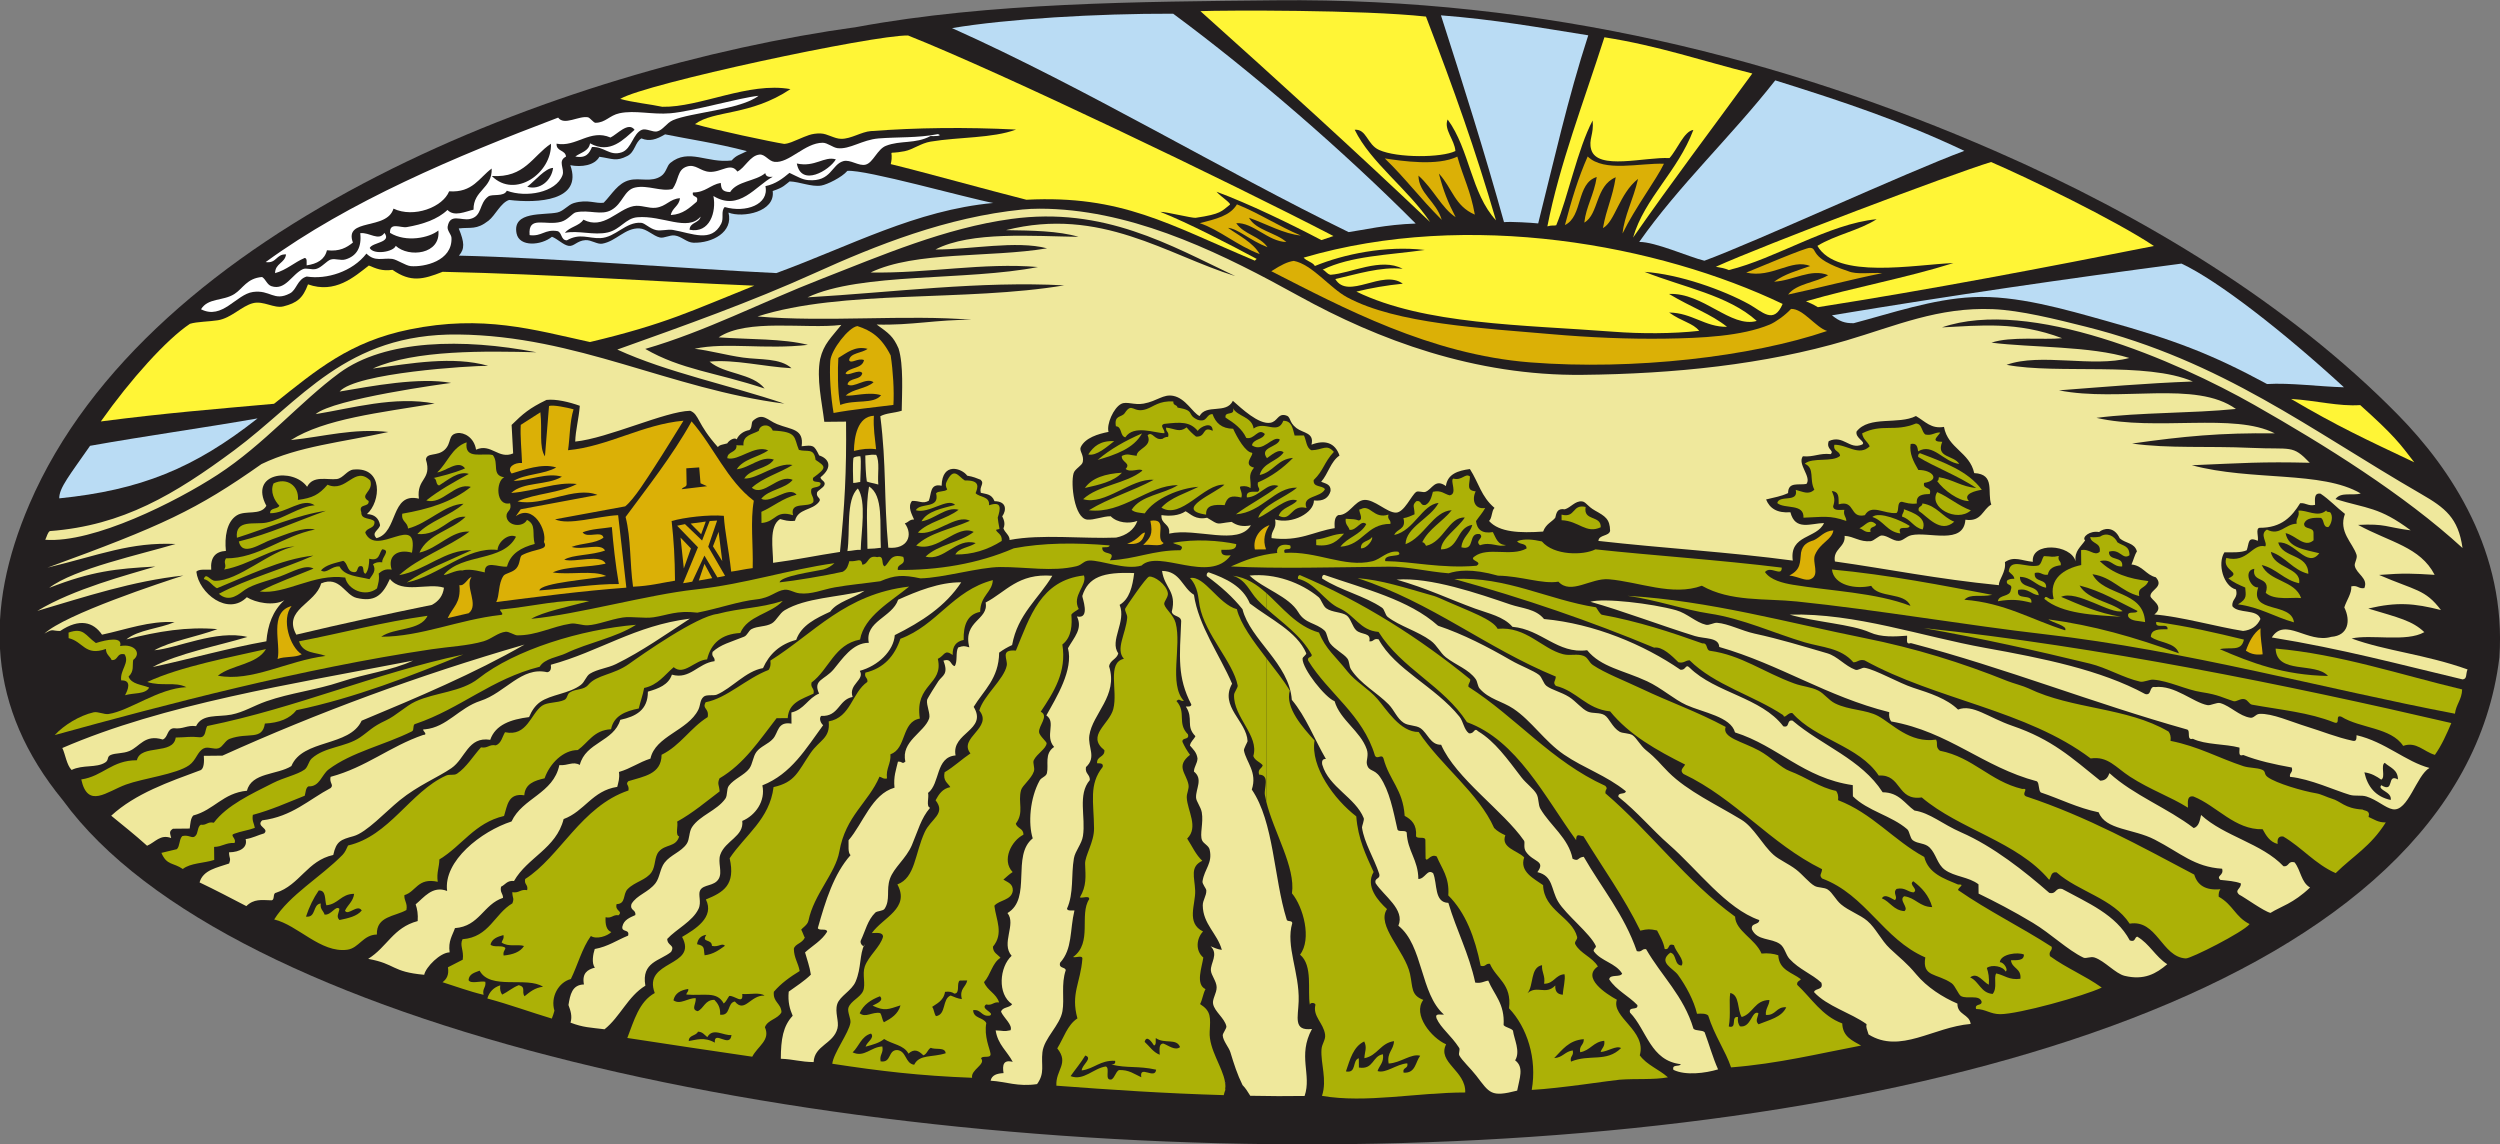 <?xml version="1.0" encoding="UTF-8" standalone="no"?>
<svg
   xmlns:dc="http://purl.org/dc/elements/1.1/"
   xmlns:cc="http://creativecommons.org/ns#"
   xmlns:rdf="http://www.w3.org/1999/02/22-rdf-syntax-ns#"
   xmlns:svg="http://www.w3.org/2000/svg"
   xmlns="http://www.w3.org/2000/svg"
   viewBox="0 0 798.627 365.507"
   height="365.507"
   width="798.627"
   xml:space="preserve"
   id="svg2"
   version="1.1"><rect x="0" y="0" width="798.627" height="365.507" fill="#808080" stroke="none"/><defs
     id="defs6" /><g
     transform="matrix(1.333,0,0,-1.333,0,365.507)"
     id="g10"><g
       transform="scale(0.1)"
       id="g12"><path
         id="path14"
         style="fill:#231f20;fill-opacity:1;fill-rule:evenodd;stroke:none"
         d="M 70.305,1533.34 C 357.59,2202.46 1344.55,2579.51 2053.33,2677.27 c 317.44,58.88 679.23,60.6 1002.69,63.98 647.67,6.76 1226.19,-143.3 1725.07,-361.03 356.61,-155.63 703.2,-365.51 965.37,-632.07 128.72,-130.85 260.71,-330.22 243.23,-582.06 C 5799.66,-393.281 945.348,-266.895 150.852,823.965 -31.168,1045.78 -38.469,1279.98 70.305,1533.34 v 0" /><path
         id="path16"
         style="fill:#acb106;fill-opacity:1;fill-rule:evenodd;stroke:none"
         d="m 131.191,980.43 c 21.743,23.59 58.965,46.66 93.082,54.49 10.18,2.33 25.446,-5.6 35.711,-4.08 50.09,7.4 119.086,61.37 186.621,64.37 -28.324,13.87 -57.328,1.1 -93.777,12.41 80.41,37.48 200.672,59.43 284.578,78.77 -21.98,-37.33 -82.129,-37.25 -115.277,-63.64 81.062,-15.8 166.098,35.82 258.148,47.29 -23.121,9.45 -53.91,4.45 -63.714,35.02 103.023,19.74 200.042,46.25 307.977,61.19 -16.75,-36.56 -79.798,-27.77 -110.962,-50.21 94.622,0.01 186.382,41.05 284.852,52.03 15.79,0.64 -9.63,14.63 4.32,13.41 73.77,7.02 144,25.86 209.38,20.02 -49.45,-13.2 -112.63,-26.27 -139.05,-42.59 111.77,10.82 280.01,57.98 392.37,70.23 120.46,13.13 221.05,47.15 334.37,63.22 -7.71,-6.87 -15.14,-11.73 -26.59,-15.15 -25.9,-5.45 -103.04,-16.14 -104.89,-30.82 33.49,3.4 107.7,15.56 151.46,25.42 11.22,6.65 12.43,14.9 15.65,25.39 20.21,-2.2 27.66,10.53 31.3,-8.59 15.91,2.07 11.75,23.8 35.48,18.21 18.63,5.49 8.16,-18.72 18.07,-22.11 12.43,9.88 12.85,31.54 44.36,22.75 7.49,-22.04 -15.37,-14.37 -13.05,-31.35 94.75,-1 191.46,14.37 278.07,51.92 69.81,13.2 147.18,13.9 229.68,6.9 -1.32,-6.06 -11.13,-3.82 -17.79,-4.65 -1.84,-21.55 35.31,-5.98 18.16,-31.02 61.93,2.61 104.09,24.57 169.21,24.06 12.33,12.53 -10.28,12.38 -18.03,17.65 51.19,10.19 112.6,5.62 151.65,-2.87 0.43,-16.6 -19.7,-13.06 -35.53,-13.75 -1.89,-13.96 9.67,-14.16 22.44,-13.15 -50.78,-69.54 -172.24,15.5 -213.8,-24.52 -38.52,-11.58 -96.86,13.09 -124.99,12.07 -14.03,-0.51 -16.71,-10.3 -31.07,-13.7 -58.22,-13.81 -119.66,-1.61 -182.81,-1.91 -49.69,-0.25 -137.51,-26.17 -190.92,-27.18 -42.4,9.06 -61.56,7.87 -96.25,-6.88 -36.79,-5.12 -74.87,-8.55 -109.2,-14.67 -29.71,-5.31 -55.41,-17.55 -84.59,-14.27 -13.74,1.56 -23.38,9.84 -35.76,8.55 -19.85,-2.07 -33.44,-19.43 -66.65,-23.01 -43.44,-4.63 -89.97,-21.7 -142.16,-31.87 -49.7,5.98 -71.32,-6.13 -105.36,-11.15 -22.21,-3.27 -52.98,2.61 -73.1,-0.45 -30.84,-4.71 -60.17,-17.52 -84.53,-18.71 -12.76,-0.65 -28.24,5.86 -40.18,4.02 -45.95,-7.01 -82.36,-28.69 -129.02,-28.09 -5.17,0.06 -20.02,9.32 -26.85,8.64 -19.02,-1.88 -33.93,-17.17 -53.28,-22.86 -37.25,-10.95 -81.44,-12.71 -124.66,-19.14 C 724.973,1140.06 398.184,1054.02 131.191,980.43 v 0" /><path
         id="path18"
         style="fill:#badcf4;fill-opacity:1;fill-rule:evenodd;stroke:none"
         d="m 1099.76,2129.35 c 14.54,16.54 13.15,31.86 -0.4,65.17 29.33,3.52 42.17,-4.17 71.37,18.63 16.3,12.73 29.23,43.16 49.47,49.68 66.99,-8.22 177.32,-2.84 146.52,83.26 26.34,-5.21 58.26,-0.76 69.7,20.2 31.69,-4.49 39.59,-12.13 67.14,1.96 18.24,9.31 18.39,33.28 33.57,42.08 19.31,-8.03 35.43,-2.83 56.74,9.71 50.74,-10.49 123.45,-21.12 196.02,-40.25 -16.51,-8.84 -24.6,-8.95 -36.49,-22.31 -59.22,-7.44 -102.85,30.13 -147.1,-6 -8.3,-6.78 -9.23,-22.78 -21.97,-31.44 -23.31,-15.85 -50.72,-3.47 -75.7,-9.72 -28.25,-7.05 -42.28,-34.25 -61.88,-54.15 -18.98,-2.86 -38.08,8.92 -71.34,-0.75 -14.12,-4.1 -24.7,-19.48 -39.89,-22.71 -32.27,-6.87 -108.36,4.11 -97.59,-50.07 6.58,-33.1 59.18,-29.09 84.82,-8.03 13.05,-4.84 27.75,-20.27 40.36,-21.88 12.8,-1.64 19.72,12.56 39.99,13.79 13.83,0.84 28.1,-10.62 40.22,-8.5 33.25,5.83 54.79,38.17 88.81,36.61 17.92,-0.83 33.12,-18.13 49.28,-21.79 10.23,-2.32 23.14,6.41 35.62,4.83 16.36,-2.06 28.73,-16.93 44.78,-17.36 44.94,-1.21 95.89,25.33 83.97,72.22 34.01,-13.39 112.87,1.53 105.94,51.75 25.96,8.27 30.14,15.24 40.58,22.96 24.15,-0.81 51.99,-13.68 75.77,-9.95 13.43,2.1 49.55,19.63 62.63,35.21 43.54,3.7 286.2,-65.11 349.61,-76.94 -185.43,-17.24 -341.31,-102.6 -519.84,-168.01 -207.65,9.81 -541.51,36.86 -760.71,41.8 v 0" /><path
         id="path20"
         style="fill:#fff536;fill-opacity:1;fill-rule:evenodd;stroke:none"
         d="m 241.641,1732.01 c 71.015,100.68 157.718,196.81 213.578,233.97 16.871,5.25 46.562,5.22 66.929,8.51 32.051,5.17 57.122,34.22 84.301,41.01 25.043,6.25 50.481,-13.37 72.762,-7.75 32.266,8.16 46.641,19.36 58.887,52.78 65.261,-23.07 110.652,17.92 145.847,45.15 16.801,-6.87 31.11,-14.08 56.676,-10.34 43.613,-30.5 72.969,-23.37 120.099,-4.72 268.48,-6.13 482.73,-22.19 746.92,-33.23 -151.19,-60.48 -212.18,-91.87 -393.77,-135.08 -135.48,29.6 -256.05,66.12 -432.175,30.23 -143.769,-29.31 -222.48,-96.58 -325.039,-178.22 -142.847,-12.88 -259.543,-22.07 -415.015,-42.31 v 0" /><path
         id="path22"
         style="fill:#badcf4;fill-opacity:1;fill-rule:evenodd;stroke:none"
         d="m 142.004,1547.69 c -0.504,25 25.414,56.12 73.84,125.93 133.898,23.92 264.605,41.79 401.476,65.7 -152.121,-119.9 -280.558,-171.78 -475.316,-191.63 v 0" /><path
         id="path24"
         style="fill:#acb106;fill-opacity:1;fill-rule:evenodd;stroke:none"
         d="m 164.441,1212.66 c -0.046,4.47 -0.089,8.92 -0.14,13.39 36.426,12.64 39.207,-6.11 65.508,-25.07 27.144,8.53 64.695,15.93 58.007,-7.23 36.129,6.37 51.582,-18.16 31.426,-33.22 -2.582,-13.26 2.985,-26.64 -11.137,-40.02 6.899,-18.48 31.465,-18.93 49.329,-26.23 -8.395,-16.8 -38.532,-12.29 -57.786,-18.44 6.821,12.66 17.067,36.56 -9.289,35.57 -3.125,25.13 20.817,42.3 8.262,62.52 -19.598,4.49 -14.48,-15.24 -31.07,-13.7 -4.055,9.38 -13.707,13.03 -13.656,26.61 -50.309,-18.27 -54.262,17.73 -89.454,25.82 v 0" /><path
         id="path26"
         style="fill:#acb106;fill-opacity:1;fill-rule:evenodd;stroke:none"
         d="m 488.496,1354.3 c 5.242,17.22 14.824,-3.99 26.797,-4.2 55.816,-0.94 132.266,72.31 190.895,82.27 -55.137,-1.92 -107.969,-44.3 -168.879,-55.28 7.257,11.82 -3.075,14.99 4.179,26.8 77.473,-0.36 136.614,54.16 213.332,69.12 -29.238,6.85 -67.672,-11.31 -102.324,-23.37 -28.695,-9.98 -71.48,-43.09 -80.211,-5.29 75.375,18.86 139.242,48.99 208.82,73.53 -65.929,-9 -145.152,-43.19 -213.375,-64.66 -5.074,45.43 43.618,30.74 70.969,36.41 39.524,8.19 79.922,39.31 115.516,41.34 -28.645,20.27 -68.735,-19.57 -106.832,-18.94 -0.824,14.04 17.992,8.85 22.113,18.06 -11.609,11.74 -22.941,33.86 -13.937,53.37 30.933,15.35 61.742,-5.16 58.382,-39.52 34.832,4.61 50.145,12.27 70.965,36.41 46.242,-20.15 64.227,47.13 102.465,9.99 8.785,-26.59 -28.156,-34.21 -3.941,-49.09 1.683,-16.37 -25.559,-4.4 -17.563,-26.94 -0.789,-18.84 23.297,-12.26 31.446,-21.97 1.964,-18.11 -18.833,-13.92 -22.016,-26.99 27.137,-61.45 129.123,51.7 111.984,-47.88 -34.918,9.83 -59.093,-8.27 -48.629,-40.64 -16.297,2.72 -23.714,-3.25 -31.117,-9.24 2.113,-15.3 -1.496,-25.01 -4.082,-35.71 -28.324,-22.27 -70.449,-2.52 -76.082,25.95 -75.101,10.72 -142.613,-41.15 -204.781,-33.36 39.973,21.17 85.558,36.84 128.742,54.86 -19.121,11.21 -50.394,-7.79 -80.066,-18.69 -28.512,-10.44 -64.239,-18.32 -84.395,-32.09 -12.766,-8.71 -36.703,-32.48 -62.336,-9.57 69.153,36.74 153.063,59 226.473,91.56 -77.238,-8.22 -159.922,-49.31 -231.07,-78.22 -11.793,5.98 -17.094,18.6 -31.442,21.98 z m 325.219,30.14 c 11.308,-22.99 44.39,-23.76 71.668,-30.48 7.344,11.35 17.297,20.12 8.543,35.77 5.137,3.81 11.89,6.01 22.25,4.7 -2.625,10.82 21.773,29.17 -0.324,31.21 -7.899,-9.92 -5.934,-29.5 -30.985,-22.62 -0.222,-14.49 -2.012,-27.45 -8.543,-35.75 -8.258,0.57 -2.894,15.06 -9.105,17.73 -15.27,3.18 -5.477,-18.18 -22.156,-13.61 -13.668,2.57 -11.555,21.25 -22.575,26.52 -20.004,-5.42 -41.519,-9.36 -53.273,-22.85 13.144,-9.65 25.258,11.21 44.5,9.38 v 0" /><path
         id="path28"
         style="fill:#dbb006;fill-opacity:1;fill-rule:evenodd;stroke:none"
         d="m 698.762,1289.59 c -25.133,-31.07 -4.438,-97.91 24.285,-115.64 -15.317,-8.54 -40.859,-4.3 -57.82,-11.24 8.836,35.4 -22.145,112.52 33.535,126.88 v 0" /><path
         id="path30"
         style="fill:#efe89c;fill-opacity:1;fill-rule:evenodd;stroke:none"
         d="m 769.543,1343.85 c 44.766,19.06 57.105,-28.22 85.09,-34.79 41.691,-9.8 61.125,3.87 79.797,45.43 29.773,-36.72 91.59,-8.38 129.54,-20.95 -2.73,-19.95 -12.61,-32.13 -28.77,-41.12 -108.516,-22.24 -216.677,-45.39 -325.122,-71.4 -33.242,60.27 46.692,74.16 59.465,122.83 v 0" /><path
         id="path32"
         style="fill:#dbb006;fill-opacity:1;fill-rule:evenodd;stroke:none"
         d="m 1129.88,1358.69 c -16.61,-21.64 19.08,-66.42 -6.7,-86.31 l -50.27,-11.56 c 12.52,27.44 32.11,35.41 28.07,79.06 12.21,-3.9 20.47,18.73 28.9,18.81 v 0" /><path
         id="path34"
         style="fill:#acb106;fill-opacity:1;fill-rule:evenodd;stroke:none"
         d="m 956.625,1363.63 c 47.615,43.11 115.955,65.92 168.375,104.33 -42.48,3.31 -75.63,-40.66 -119.88,-50.3 19.94,45.19 77.65,53.41 110.58,85.88 -38.86,3.7 -60.81,-45.98 -115.5,-41.34 29.39,31.52 78.5,43.74 110.72,72.5 -45.04,-1.52 -84.44,-46.73 -133.162,-59.36 -0.668,15.84 -16.66,16.03 -13.75,35.54 61.492,10.65 118.962,27.73 164.332,64.14 -38.2,11.91 -68.43,-44.18 -106.7,-32.33 30.63,24.44 66.14,44.1 101.91,63.5 -23.96,8.65 -52.55,-16.14 -71.06,-27.5 -9.19,1.12 -4.38,16.56 -13.56,17.69 14.44,3.57 47.11,10.75 75.56,23.09 -16.17,22.06 -46.31,-7.64 -66.79,-9.61 24.88,22.71 34.91,59.96 70.6,72.08 -6.3,-43.09 40.14,-24.26 62.75,-30.56 15.59,-19.69 -3.99,-48.45 27.31,-53.23 -20.12,-8.79 -21.11,-70.06 14.03,-62.29 5.31,-18.43 -9.2,-17.47 -8.59,-31.29 2.38,-24.32 40.03,-27.24 49.15,-8.41 22.99,-12.04 11.69,-31.51 18.43,-57.78 -31.97,-8.41 -57.84,-22.8 -66.32,-54.21 -20.85,-2.44 -53.92,16.94 -53.37,-13.94 -1.45,-0.26 -34.46,10.52 -53.47,4.58 -15.85,2.3 -40.94,-13.64 -44.58,-10.06 45.13,52.3 141.44,29.67 172.97,91 -16.82,8.95 -42.72,-11.02 -44.27,-31.68 -74.01,8.61 -139.8,-61.63 -217.692,-78.07 46.042,31.4 102.322,52.77 155.272,77.42 -62.39,2.23 -109.71,-48.48 -173.295,-59.79 v 0" /><path
         id="path36"
         style="fill:#dbb006;fill-opacity:1;fill-rule:evenodd;stroke:none"
         d="m 1189.19,1299.18 c 8.49,15.8 4.26,43.09 17.18,62.62 4.36,6.56 22.26,7.93 31.03,18.15 9.76,11.35 6.88,26.03 13.05,31.35 32.93,17.23 65.41,11.38 53.18,31.77 7.59,26.97 -25.2,92.56 -67.54,61.73 l 11.74,16.72 183.94,34.37 c -53.63,22.15 -131.97,-28.8 -191.59,-15.38 42.18,19.01 102.8,19.96 142.27,41.62 -50.91,5.69 -96.24,-16.49 -157.4,-21.56 29.05,27.45 86.39,17.55 121.54,39.02 -35,10.68 -77.68,-9.2 -115.84,-10.12 27.71,16.99 74.23,15.57 102.23,32.28 -33.53,10.7 -78.11,-5.84 -106.87,-14.49 -12.65,14.11 6.48,26.83 24.92,25.15 -1.1,31.24 -4.58,63.56 -3.1,91.34 l 47.11,30.2 c 4.82,-43.92 -3.75,-82.49 10.9,-105.73 l 9.77,120.76 c 8.92,3.52 43.55,-3.65 58.79,-7.98 -9.26,-29.19 -9.1,-71.8 -13.21,-97.97 95.73,9.04 178.96,61.99 276.65,70.73 -19.28,-30.97 -44.49,-72.44 -68.64,-109.55 -17.01,-26.12 -49.62,-78.79 -71.03,-95.74 l -168.12,-31.02 c 31.96,-15.15 101.91,7.45 151.18,9.91 6.87,-57.59 13.01,-115.91 19.65,-173.71 -107.54,-7.97 -209.34,-21.54 -311.79,-34.47 z m 293.87,43.2 c -8.2,47.21 -13.49,96.75 -16.75,136.45 -21.47,-3.62 -49.94,-4.19 -70.1,-12.58 10.68,-15.68 46.06,5.41 50.01,-12.77 -20.33,-14.99 -50.35,-12.23 -76.45,-22.21 26.95,-8.42 70.49,10.58 80.17,-8.59 -32.24,-11.84 -78.46,-9.68 -97.77,-22.02 26.09,-7.62 87.95,14.72 99.16,-9.55 -41.39,-9.49 -94.43,-5.65 -126.61,-20.91 38.58,-6.74 97.92,6.17 127.87,-8.56 -33.91,-8.05 -156.35,-15.74 -160.11,-34.65 66.7,4.75 131.05,15.88 190.58,15.39 v 0" /><path
         id="path38"
         style="fill:#ffffff;fill-opacity:1;fill-rule:evenodd;stroke:none"
         d="m 1269.19,2178.5 c -4.1,48.38 37.92,21.54 75.48,32.01 16.39,4.57 27.43,20.95 35.43,22.67 32.08,6.86 60.14,-8.18 84.68,5.34 27.8,15.3 30.42,48.27 57.4,54.11 30.37,6.57 62.39,-10.7 89.23,-3.53 16.32,21.11 10.37,46.21 35.11,53.88 20.76,6.44 31.61,-11.46 53.65,-12.82 28.63,-1.75 50.85,23.7 66.88,0.7 18.29,8.63 30.08,38.3 53.09,40.69 13.08,1.36 22.01,-15.9 35.86,-17.46 35.05,-3.95 72.64,45.57 115.45,45.79 11.57,0.07 24.35,-11.63 35.82,-12.99 29.08,-3.48 58.94,20.07 97.86,23.31 44.84,3.74 95.21,0.85 142.6,10.41 14.48,-4.98 -11.93,-5.17 -17.8,-4.65 -35.99,-19.48 -72.11,-9.73 -106.78,-23.41 -20.9,-8.24 -30.51,-40.3 -48.58,-45.1 -16.49,-4.38 -36.8,13.12 -53.6,8.36 -28.56,-8.09 -28.74,-50.17 -84.25,-45.47 -13.77,1.16 -23.75,7.37 -44.78,17.37 -16.25,-13.51 -32.89,-26.63 -57.63,-31.82 9.35,-44.15 -47.08,-64.55 -97.59,-50.07 -9.9,-10.47 -1.19,-26.06 -8.5,-40.22 -23.58,-45.74 -68.67,-22.98 -115.79,-14.59 -12.07,2.14 -28.05,-3.19 -40.13,-0.42 -15.92,3.64 -26.44,16.71 -35.85,17.46 -36.9,2.92 -61.34,-35.28 -97.73,-36.7 -28.95,-1.12 -48.81,12.6 -80.21,-5.3 -14.74,-0.01 -11.1,18.72 -22.53,22.07 -30.81,5.17 -37.25,-13.53 -66.79,-9.62 z m 187.23,6.42 c 30.66,7.19 42.56,33.96 70.97,36.41 60.17,5.21 120.58,-35.27 151.6,1.59 -3.04,-16.16 -25.77,-13.02 -26.43,-31.49 48.31,-9.56 64.57,42.52 57.13,80.86 61.79,-37.96 101.04,24.13 142.22,46.08 -10.15,-1.35 -16.77,0.9 -17.93,8.73 -23.3,-19.83 -67.91,-18.82 -84.25,-45.47 -21.25,0.75 -20.99,10.05 -22.53,22.06 -25.27,-4.67 -36.64,-22.96 -66.65,-23 -3.19,-13.77 15.43,-5.27 9.15,-22.19 -17.1,-14.15 -32.36,-30.1 -62.1,-31.87 3.21,17.46 20.17,21.44 21.88,40.36 -24.53,-1.52 -32.5,-19.77 -57.74,-22.9 -17.66,-2.18 -35.61,7.42 -53.55,3.9 -38.6,-7.56 -72.02,-57.54 -120.06,-32.46 -9.79,-15.43 -33.56,-17.16 -44.27,-31.68 30.74,6.86 69.61,-6.66 102.56,1.07 z m 546.67,175.16 c -28.1,8.45 -49.95,-19.62 -93.54,-9.89 10.58,-57.13 78.15,-16.42 93.54,9.89 v 0" /><path
         id="path40"
         style="fill:#dbb006;fill-opacity:1;fill-rule:evenodd;stroke:none"
         d="m 1657.36,1732.16 c 52.74,-60.3 84.94,-141.59 149.14,-190.2 -8.69,-48.85 -1.17,-105.6 -2.69,-161.49 -22.13,-2.66 -27.04,-4.91 -51.53,-8.4 -6.34,56.93 -15.3,95.22 -17.65,133.75 -36.96,3.31 -95.33,-3.87 -125.09,-12.44 5.31,-48.34 7.61,-87.81 8.1,-142.97 -33.57,-5.37 -59.62,-12.66 -100.57,-14.45 -8.13,57.79 -4.56,114.61 -17.86,167.12 48.81,66.45 112.18,146.28 158.15,229.08 z m 37.12,-155.34 -15.73,7.04 -3.12,38 -30.92,-2.15 0.74,-38.25 c -0.2,-7.48 -7.47,-5.16 -11.94,-11.89 l 60.97,7.25 v 0" /><path
         id="path42"
         style="fill:#dbb006;fill-opacity:1;fill-rule:evenodd;stroke:none"
         d="m 1630.94,1453.6 24.87,-25.98 -17.06,-47.94 -7.81,73.92 v 0" /><path
         id="path44"
         style="fill:#dbb006;fill-opacity:1;fill-rule:evenodd;stroke:none"
         d="m 1655.1,1487.19 36.3,4.88 -11.13,-30.35 -25.17,25.47 v 0" /><path
         id="path46"
         style="fill:#dbb006;fill-opacity:1;fill-rule:evenodd;stroke:none"
         d="m 1674.68,1350.74 13.55,39.87 18.51,-34.15 -32.06,-5.72 v 0" /><path
         id="path48"
         style="fill:#dbb006;fill-opacity:1;fill-rule:evenodd;stroke:none"
         d="m 1722.12,1467.5 8.81,-70.37 -22.36,35.58 13.55,34.79 v 0" /><path
         id="path50"
         style="fill:#acb106;fill-opacity:1;fill-rule:evenodd;stroke:none"
         d="m 1743.01,1643.87 c 0.09,17.57 23.6,12.19 21.97,31.44 5.87,-1.51 10.29,0.14 16.66,-0.87 -1.7,24.72 20.12,26.03 36.75,34.95 2.08,15.81 26.24,18.72 33.45,0.75 60.73,-2.62 50.07,-17.01 62.68,-46.32 19.17,-5.73 36.56,5.92 40.01,-23.89 23.76,-16.16 28.34,-18.11 -5.9,-42.97 -3.84,-14.43 14.61,-6.11 17.97,-13.19 -0.33,-11.44 -16.54,-7.34 -22.15,-13.61 -3.41,-15.5 6.82,-17.06 4.79,-31.16 -11.31,-15.41 -57.16,3.01 -48.73,-31.73 -43.08,13.39 -39.88,-15.81 -75.61,-18.63 -0.1,8.92 -0.19,17.84 -0.28,26.76 28.95,12.83 50.8,32.63 84.3,41.02 -19.08,22.74 -61.28,-22.49 -84.63,-9.81 17.66,22.43 57.19,23.44 75.34,45.38 -33.98,15.57 -69.93,-42.11 -97.91,-18.85 26.35,24.21 66.27,35.13 97.54,54.52 -36.3,7.52 -84.83,-34.53 -115.61,-32.42 14.55,24 55.34,22.3 70.88,45.33 -30.15,10.32 -57.7,-19.93 -88.94,-23.22 15.29,24.74 51.82,28.69 75.33,45.38 -32.91,13.94 -71.32,-26.43 -97.91,-18.86 v 0" /><path
         id="path52"
         style="fill:#dbb006;fill-opacity:1;fill-rule:evenodd;stroke:none"
         d="m 2094.24,1745.64 c -1.82,-30.39 2.73,-54.29 5.29,-80.21 -18.73,2.5 -33.44,0.58 -53.14,-4.1 0.76,34.08 8.65,82.44 47.85,84.31 v 0" /><path
         id="path54"
         style="fill:#acb106;fill-opacity:1;fill-rule:evenodd;stroke:none"
         d="m 2195.59,1434.55 c 31.69,30.75 85.5,39.84 128.7,59.31 -32.65,17.57 -85.65,-37.57 -124.56,-28.06 24.54,25.98 69.32,32.15 97.53,54.54 -29.65,8.36 -57.59,-22.98 -88.9,-27.69 13.84,24.69 49.75,31.02 80.4,39.25 -16.92,18.82 -63.74,-22.51 -94.05,-12.64 10.49,19.15 58.23,1.81 48.63,40.65 5.63,6.24 21.02,2.95 26.66,9.19 -4.21,7.3 -4.02,13.02 -1.68,17.97 17.81,37.88 28.06,13.06 43.88,3.43 38.68,1.18 30.77,-17.55 25.82,-30.33 8.61,-10.42 34.36,-6.62 32.24,-29.06 32.01,10.85 27.15,-8.92 20.79,-29.69 3.91,-34.69 8.48,-24.67 -4.11,-29.2 1.69,-7.19 15.52,-10.24 13.66,-26.61 -33.51,-21.39 -71.72,-33.19 -111.14,-32.38 8.78,16.41 34.15,16.57 48.77,27.27 -46.41,14.17 -75.51,-44.16 -120.07,-32.47 29.29,28.68 82.56,33.89 115.33,59.17 -39.57,19.79 -86.2,-49.79 -137.9,-32.65 v 0" /><path
         id="path56"
         style="fill:#badcf4;fill-opacity:1;fill-rule:evenodd;stroke:none"
         d="m 2281.48,2674.59 c 130.33,22.07 347.83,35.09 529.98,34.55 191.63,-141.53 410.19,-330.94 581.21,-502.89 -72.87,-2.52 -125.44,-15.61 -160.78,-20.5 -298.47,145.48 -633.1,346.92 -950.41,488.84 v 0" /><path
         id="path58"
         style="fill:#ffffff;fill-opacity:1;fill-rule:evenodd;stroke:none"
         d="m 2936.19,146.504 c -0.12,0.918 -0.35,1.875 -0.5,2.812 -0.63,-0.214 -1.19,-0.312 -1.83,-0.527 0.87,-0.859 1.63,-1.601 2.33,-2.285 v 0" /><path
         id="path60"
         style="fill:#dbb006;fill-opacity:1;fill-rule:evenodd;stroke:none"
         d="m 2701.22,1438.77 c 28.37,10.02 33.14,27.44 42.88,26.73 -6.37,-25.18 -19.73,-28.79 -42.88,-26.73 v 0" /><path
         id="path62"
         style="fill:#dbb006;fill-opacity:1;fill-rule:evenodd;stroke:none"
         d="m 2739.61,1435.77 c 16.58,17.53 24.27,24.25 17.24,58.15 45.04,7.51 9.2,-41.98 31.77,-53.18 -7.53,-10.28 -34.02,-1.99 -49.01,-4.97 v 0" /><path
         id="path64"
         style="fill:#fff536;fill-opacity:1;fill-rule:evenodd;stroke:none"
         d="m 3417.32,2702.24 c 68.93,-179.96 117.65,-317.01 167.74,-488.24 -59.97,64.95 -62.88,169.55 -115.84,241.66 -9.96,-23.81 16.82,-48.84 18.62,-75.61 -32.7,-16.27 -139.32,-17.07 -182.86,2.55 -28.87,13 -29.84,50.66 -58.48,48.44 38.03,-78.35 128.09,-142.6 180.7,-221.08 -178.27,169.47 -367.18,341 -550.46,505.35 56.51,2.18 388.63,3.56 540.58,-13.07 v 0" /><path
         id="path66"
         style="fill:#acb106;fill-opacity:1;fill-rule:evenodd;stroke:none"
         d="m 2949.75,1384.45 c 33.06,14.69 67.39,28.14 111.14,32.37 -2.75,10.09 4.86,24.51 31.02,18.16 6.73,-16.88 -19.92,-1.07 -13.18,-17.96 77.47,4.87 143.03,-36.04 209.79,-20.12 21.44,5.12 35.82,26.21 62.19,22.96 15.52,-15.5 -35.98,-2.79 -30.98,-22.63 63.47,-0.57 134.36,-18.31 218.63,-11.09 17.3,10.4 -20.09,12.18 -4.7,22.24 31.52,23.98 87.57,-1.29 124.67,19.14 0.53,14.07 -18.16,8.49 -22.48,17.61 18.22,6.73 38.88,3.74 59.28,-0.72 28.87,-34.14 99.43,-33.67 128.37,-18.93 133.73,-14.54 297.77,-25.34 446.4,-43.78 0.67,-23.38 -26.79,5.63 -40.18,-10.65 12.99,-19.27 43.84,-26.62 67.21,-30.5 89.21,-14.89 198.43,-18.6 281.47,-50.57 -13.96,33.83 -76.92,17.6 -94.15,48.07 -36.76,-8.62 -89.41,0.49 -94.06,39.15 136.18,-12.67 265.72,-38.24 384.17,-60.83 -29.07,-6.21 -51.75,3.69 -66.8,-11.66 97.17,-7.44 161.61,-48.28 241.57,-73.28 6.17,10.99 -29.57,17.71 -40.41,26.32 108.14,-14.66 204.8,-42.11 313.01,-81.46 -8.87,27.01 -46.81,24.32 -67.3,39.43 0.43,18.71 20.24,18.44 39.94,18.26 2.5,17.56 -30.85,-1.46 -26.95,17.56 74.06,-10.02 142.38,-25.88 210.04,-42.4 -6.15,-29.86 -32.75,-16.89 -57.73,-22.91 75.25,-32.81 153.71,-62.36 259.31,-64.18 -30.04,33.93 -123.56,3.01 -125.54,65.59 150.89,-12.7 302.61,-63.5 446.95,-97.89 -0.64,-24.4 -14.53,-35.79 -17.23,-58.17 -312.6,59.57 -643.97,151.53 -983.04,190.41 -185.58,21.27 -404.62,59.03 -593.92,78.52 -76.38,7.87 -159.27,-1.17 -227.81,37.75 -70.13,-25.9 -150.95,9.55 -223.14,15.51 -42.74,3.55 -90.93,-38.28 -120.58,-5.76 -38.23,-6.51 -89.12,13.55 -144.76,14.37 -63.63,17.94 -97.79,12.3 -118.31,5.69 -49.77,3.9 -99.02,16.34 -142.87,15.89 -135.86,-1.42 -264.64,-5.3 -379.04,0.49 v 0" /><path
         id="path68"
         style="fill:#dbb006;fill-opacity:1;fill-rule:evenodd;stroke:none"
         d="m 3042.36,1483.52 c -10.54,-15.46 -16.97,-35.3 -8.32,-58.05 -8.91,-0.09 -17.84,-0.19 -26.75,-0.28 -5.36,24.53 10.58,50.15 35.07,58.33 v 0" /><path
         id="path70"
         style="fill:#dbb006;fill-opacity:1;fill-rule:evenodd;stroke:none"
         d="m 3046.61,2092.02 c 24.97,15.87 38.53,22.43 53.9,24.77 43.9,-8.33 86.26,-64.84 127.89,-87.28 118.3,-63.78 323.57,-73.9 491.46,-88.51 87.96,-7.66 183.1,-11.95 272.12,-10.54 84.83,1.34 181.58,5.46 249.38,33.82 13.16,5.5 36.1,21.46 50.83,37.38 28.75,1.21 58.9,-44.16 86.46,-52.84 -181.29,-61.79 -464.19,-94.74 -711.6,-75.27 -239.45,18.84 -449.22,131.25 -620.44,218.47 v 0" /><path
         id="path72"
         style="fill:#fff536;fill-opacity:1;fill-rule:evenodd;stroke:none"
         d="m 3124.2,2124.58 c 395.64,116.08 852.43,30.36 1147.86,-110.93 -21.49,-50.62 -49.17,-18 -80.26,-0.84 -61.49,33.94 -166.78,72 -250.54,77.65 91.96,-36.78 201.04,-56.08 268.79,-117.59 -62,-17.62 -128.4,68.33 -210.26,64.69 54.85,-33.01 99.72,-47.44 139.06,-78.81 -52.72,-0.84 -83.82,33.66 -138.73,34.27 31.16,-22.29 56.94,-25.06 71.94,-43.89 -63.6,-7.22 -141.17,-7.06 -205.11,-2.14 -218.98,16.82 -452.45,16.68 -616.38,96.13 34.79,8.58 71.7,15.08 111.27,19 -48.59,35.76 -131.1,-40.19 -161.77,11.09 49.46,11.15 109.32,30.44 161.39,24.58 -52.07,27.91 -123.86,-10.91 -172.82,-14.32 -9.42,2.23 -11.21,9.46 -18.94,12.18 68.28,33.16 155.37,34.85 244.81,47.28 -93.98,11.13 -194.62,-10.13 -263.38,-38.41 -4.55,8.87 -20.52,11.79 -26.93,20.06 v 0" /><path
         id="path74"
         style="fill:#dbb006;fill-opacity:1;fill-rule:evenodd;stroke:none"
         d="m 3318.59,2362.38 c 41.83,-6.47 126.33,-18.9 173.85,4.33 15.34,-53.43 31.52,-80.67 41.97,-139.09 -48.62,20.95 -53.73,63.2 -86.14,98.51 10.97,-42.36 21.71,-68.93 40.1,-104.58 -33.51,21.76 -52.84,67.25 -89.09,99.6 0.75,-42.83 42.41,-61.12 55.82,-106.03 -53.62,53.45 -85.16,97.55 -136.51,147.26 v 0" /><path
         id="path76"
         style="fill:#acb106;fill-opacity:1;fill-rule:evenodd;stroke:none"
         d="m 3341.38,1459.89 c 5.33,15.38 29.57,12.24 21.87,40.36 10.41,1.57 18.37,5.55 26.66,9.2 0.02,19.41 -6.9,20.43 4.13,31.26 13.69,3.47 8.71,-12.15 22.4,-8.69 10.72,5.68 14.22,18.43 17.51,31.4 20.66,4.58 26.97,-5.49 40.21,-8.5 19.55,3.48 0.27,35.16 8.51,40.22 21.15,-5.93 29.17,14.28 40.08,4.88 -0.89,-19.77 -9.29,-33.46 13.75,-35.53 -9.64,-19.28 -3.47,-44.11 22.71,-39.9 -6.16,-11.62 -14.87,-20.74 -21.98,-31.44 2.49,-20.01 14.15,-30.63 40.43,-26.33 7.3,-13.57 11.05,-30.77 31.53,-30.89 -17.74,-7.05 -35.69,8.94 -62.43,-0.65 -13.96,11.79 11.52,17.08 -0.28,26.76 -30.18,4.54 -9.31,-40.9 -44.25,-31.68 1.97,24.54 20.78,32.6 26.19,53.78 -39.08,-5.85 -30.24,-58.66 -75.21,-58.76 0.73,26.47 40.75,50.81 57.19,76.41 -38.43,1.84 -50.63,-58.92 -92.94,-67.86 -2.02,3.95 -4,7.93 -9.01,8.82 16.08,32.8 48.97,49.14 70.55,76.55 -44.12,-2.41 -66.17,-64.64 -110.64,-81.43 1.03,41.3 59.39,61.67 79.24,98.94 -39.53,-3.99 -58.53,-66.24 -106.22,-76.92 v 0" /><path
         id="path78"
         style="fill:#badcf4;fill-opacity:1;fill-rule:evenodd;stroke:none"
         d="m 3806.23,2657.36 c -48.96,-150.44 -83.38,-305.55 -120.01,-450.79 -16.26,1.67 -65.11,4.63 -81.9,3.07 -46.23,166.38 -98.43,331.78 -151.09,495.58 129.81,-10.11 233.31,-28.88 353,-47.86 v 0" /><path
         id="path80"
         style="fill:#fff536;fill-opacity:1;fill-rule:evenodd;stroke:none"
         d="m 3844.92,2652.65 c 130.05,-20.42 233.96,-56.65 354.48,-86.79 -98.25,-134.75 -190.24,-255.9 -285.79,-393.27 27.61,95.05 106.9,158.02 144.5,258.01 -22.17,-2.6 -38.47,-47.06 -57.26,-67.49 -58.94,3.16 -172.78,-30.21 -187.51,20.34 -7.02,24.09 6.99,37.13 3.31,69.69 -35.93,-68.19 -58.95,-183.22 -87.21,-251.01 -6.49,-1.64 -9.85,0.82 -21.21,-2.62 29.09,148.09 85.65,293.9 136.69,453.14 v 0" /><path
         id="path82"
         style="fill:#acb106;fill-opacity:1;fill-rule:evenodd;stroke:none"
         d="m 3742.34,1495.29 c -0.04,4.46 -0.08,8.92 -0.13,13.38 34.44,-8.71 24.55,25.97 57.77,18.44 -6.39,-35.08 37.32,-18.98 36.19,-48.68 -35.34,-16.73 -52.51,15.44 -93.83,16.86 v 0" /><path
         id="path84"
         style="fill:#dbb006;fill-opacity:1;fill-rule:evenodd;stroke:none"
         d="m 3750.34,2202.64 c 16.02,60.82 31.71,112.81 54.48,164.34 39.52,-38.55 125.18,-15.23 182.79,-17.39 -18.06,-38 -68.98,-105.2 -99.16,-167.05 3.99,42.05 25.78,81.24 37.12,130.73 -45.26,-35.38 -55.4,-103 -84.14,-117.82 8.82,48.73 22.86,71.91 30.58,121.72 -49.37,-20.81 -40.06,-88.45 -75.27,-108.67 4.18,38.13 23.35,66.66 29.81,109.26 -49.3,-14.97 -32.81,-94.36 -76.21,-115.12 v 0" /><path
         id="path86"
         style="fill:#badcf4;fill-opacity:1;fill-rule:evenodd;stroke:none"
         d="m 3928.36,2162.17 c 95.51,135.96 218.34,250.28 326,387.21 164.2,-51.41 302.46,-97.54 453.16,-168.92 -137.82,-51.03 -504.93,-220.21 -623,-263.28 -37.55,9.14 -117.94,45.47 -156.16,44.99 v 0" /><path
         id="path88"
         style="fill:#fff536;fill-opacity:1;fill-rule:evenodd;stroke:none"
         d="m 4111.99,2102.7 c 112.82,51.3 564.58,222.1 659.49,251.02 87.56,-37.75 295.79,-138.22 390.43,-201.26 -259.73,-51.57 -536.13,-104.42 -805.39,-146.66 -13.62,8.17 -17.86,9.41 -28.56,14.12 115.9,33.61 239.66,55.87 353.34,91.65 -92.94,-3.54 -278.55,-40.22 -325.97,41.2 42.38,26.17 100.41,37 142.03,63.91 -114.26,-10.83 -242.98,-95.05 -354.29,-121.87 -13.38,5.29 -15.34,4.88 -31.08,7.89 v 0" /><path
         id="path90"
         style="fill:#dbb006;fill-opacity:1;fill-rule:evenodd;stroke:none"
         d="m 4184.71,2088.71 c 29.8,12.11 142.74,60.13 152.83,59.4 20.9,-1.16 -6.06,-24.07 91.32,-55.89 20.79,-9.12 54.99,-2.67 81.88,-4.85 -71.15,-14.19 -156.43,-36.58 -225.53,-51.28 19.56,26.44 67.43,28.77 95.92,46.48 -40.99,17 -83.82,-13.27 -129.63,-15.65 28.22,19.44 51.25,24.98 86.51,37.52 -44.53,18.54 -91.34,-29.87 -153.3,-15.73 v 0" /><path
         id="path92"
         style="fill:#acb106;fill-opacity:1;fill-rule:evenodd;stroke:none"
         d="m 4259.2,1536.37 c 4.24,20.85 51.59,-0.5 44.27,31.67 17.89,-4.5 30.69,-12.76 44.59,0.47 -12.92,25.3 1.85,51.17 -22.95,62.19 18.14,16.07 66.24,2.81 84.53,18.73 -0.44,13.05 -17.08,9.59 -13.66,26.6 29.59,1.27 59.29,-28.65 84.77,-3.57 -4.91,11.5 -16.29,16.41 -18.16,31.02 48.13,24.14 77.64,2.4 129.07,23.65 15.19,-1.02 12.83,-19.95 22.58,-26.52 16.85,-3.25 21.26,5.66 35.62,4.83 -6.34,-10.39 -24.48,-22.04 4.69,-22.25 -15.98,-39.13 27.76,-31.43 40.7,-53.08 -37.26,4.4 -63.39,51.55 -98.43,30.19 -1.64,10.33 -3.1,20.86 -18.02,17.64 -3.45,-22.32 6.5,-41.71 18.49,-62.23 34.6,0.36 53.66,-24.54 13.69,-31.08 -3.69,-17.3 19.56,-7.08 13.67,-26.61 -17.85,-0.17 -33.31,-2.69 -30.98,-22.62 -15.31,-2.11 -25.02,1.5 -35.72,4.09 -13.29,-0.23 -5.5,-21.1 -13.09,-26.9 -29.81,-2.96 -59.65,22.66 -75.76,-5.25 -37.72,-8.47 -22.17,37.46 -62.71,26.1 -0.75,14.26 2.68,30.08 -16.43,31.76 6.24,-14.52 8.1,-21.82 3.1,-36.36 0.62,-11.38 15.03,-8.69 26.84,-8.63 -3.06,-13.66 4.75,-16.21 4.75,-26.71 -39.88,14.11 -55.38,9.48 -102.65,7.85 1.78,34.86 -45.11,20.03 -62.8,35.02 v 0" /><path
         id="path94"
         style="fill:#dbb006;fill-opacity:1;fill-rule:evenodd;stroke:none"
         d="m 4288.11,1362.79 c 28.22,14.5 25.08,30.79 28.07,54.99 3.86,19.69 16.11,25.03 30.38,29.45 16.21,7.38 24.58,22.44 47.1,23.65 -3.64,-23.17 -30.96,-28.42 -43.97,-58.43 -7.74,-17.82 12.45,-48.64 -10.37,-58.29 -13.05,-5.53 -28.14,5.74 -51.21,8.63 v 0" /><path
         id="path96"
         style="fill:#fff536;fill-opacity:1;fill-rule:evenodd;stroke:none"
         d="m 5656.16,1771.21 c 82.69,-74.05 95.73,-93.03 129.59,-137.19 -115.24,54.69 -182.78,85.66 -295.25,151.92 59.64,-3.68 114.43,-18.4 165.66,-14.73 v 0" /><path
         id="path98"
         style="fill:#badcf4;fill-opacity:1;fill-rule:evenodd;stroke:none"
         d="m 4390.23,1986.36 c 288.79,47.96 563.29,87.85 837.65,123.93 87.12,-40.74 242.41,-161.47 389.32,-296.43 -58.63,1.57 -130.01,11.21 -184.21,7.77 -133.22,72.06 -223.07,105.94 -384.57,151.08 -99.34,27.75 -215.58,62.25 -320.64,57.18 -96.41,-4.65 -194.47,-38.39 -285.49,-62.44 -21.37,-0.32 -34.13,4.32 -52.06,18.91 v 0" /><path
         id="path100"
         style="fill:#acb106;fill-opacity:1;fill-rule:evenodd;stroke:none"
         d="m 4787.86,1301.07 c 2.41,16.8 29.29,9.59 30.95,27.09 6.27,16.92 -12.35,8.42 -9.16,22.21 3.92,3.5 10.02,4.88 17.78,4.63 -1.41,9.07 -9.04,11.8 -13.56,17.71 4.18,33.6 41.93,7.19 71.21,14.11 7.79,4.14 7.99,15.72 13.14,22.44 20.33,-0.47 17.53,-3.5 35.67,0.38 -3.55,-12.65 6.4,-11.5 4.7,-22.26 -16.05,-1.93 -28.34,-7.55 -30.99,-22.61 -14.05,-2.33 -15.82,7.87 -31.25,4.12 -3.26,-24.36 29.33,-12.09 27.13,-35.37 -24.96,4.55 -34.12,25.23 -62.71,26.09 -0.54,-30.59 42.19,-17.01 45.05,-44.12 -18.83,1.8 -24.23,17.32 -49.19,12.85 -6.63,-27.79 34.78,-6.54 31.55,-30.88 -28.67,7.29 -47.05,9.22 -80.32,3.61 v 0" /><path
         id="path102"
         style="fill:#acb106;fill-opacity:1;fill-rule:evenodd;stroke:none"
         d="m 5335.29,1404.91 c 51.72,-13.28 61.69,35.82 93.34,27.73 6.42,8.95 -14.93,28.74 4.05,40.17 30.79,-15.91 43.46,13.48 71.2,14.12 -2.33,14.05 7.88,15.84 4.14,31.26 19.15,2.51 47.15,-17.59 66.88,0.7 0.17,-4.34 5.49,-3.4 8.96,-4.36 8.7,-9.05 3.33,-29.19 -4.09,-35.72 -14.05,-0.83 -8.86,17.99 -18.06,22.11 -18.91,0.86 -35.32,-0.72 -39.99,-13.79 -0.44,-15.49 22.66,-6.92 22.53,-22.07 0.06,-5.95 0.12,-11.89 0.18,-17.84 -21.95,-19.29 -42.79,12.14 -67.07,17.14 6.89,-36.52 46.87,-39.26 80.78,-48.2 -29.07,-37.89 -59.28,29.86 -98.38,25.72 10.74,-38.61 71.66,-25.96 72.13,-75.06 -37.91,9.35 -53.97,41.03 -89.73,52.58 6.4,-39.74 73.68,-37.25 67.68,-75.1 -36.64,7.65 -53.96,35.03 -89.65,43.66 17.94,-40.28 79.36,-36.12 94.47,-79.29 -20.3,2.74 -63.55,-6.54 -84.86,12.5 13.48,42.29 -34.47,21.88 -27.35,57.68 -27.47,-3.47 -9.64,-46.99 9.39,-44.49 -22.07,-63.91 79.7,-34.09 85.59,-83.83 -46.21,12.89 -81.95,36.48 -134.23,43.18 23.18,13.54 18.6,21.72 17.42,40.31 -14.62,6.12 -28.85,12.62 -40.37,21.9 34.45,15.66 -15.82,17.42 -4.96,48.99 v 0" /><path
         id="path104"
         style="fill:#dbb006;fill-opacity:1;fill-rule:evenodd;stroke:none"
         d="m 5382.2,1182.42 c 7.77,21.82 17.71,41.51 35.11,53.89 -0.81,-23.71 3.64,-41.23 5.11,-62.38 -18.6,-2.47 -30.23,2.16 -40.22,8.49 v 0" /><path
         id="path106"
         style="fill:#ffffff;fill-opacity:1;fill-rule:evenodd;stroke:none"
         d="m 1378.71,2366.94 c 12.79,9.54 32.32,12.48 35.34,31.58 48.31,-27.05 81.41,10.51 106.69,32.34 -14.73,20.64 -42.44,-11.44 -57.78,-18.45 -48.62,21.33 -82.51,-24.01 -129.17,-14.72 -1.09,-19.15 21.17,-14.45 22.63,-30.99 -21.09,-10.82 -2.47,-28.73 -8.46,-44.67 -15.69,-41.82 -87.31,-54.3 -133.39,-37.07 -7.08,-15.5 -35.1,-6.98 -44.45,-13.85 -23.07,-16.94 -13.56,-47.46 -44.03,-53.97 -21.29,-4.54 -47.77,14.64 -53.32,-18.39 -1.56,-9.33 8.85,-18.62 9.2,-26.66 2.41,-56.19 -65.96,-70.46 -97.4,-67.91 -12.425,1.01 -33.648,16.04 -44.773,17.37 -23.469,2.81 -41.137,-7.68 -61.649,12.72 -33.507,-43.42 -95.699,-62.64 -143.043,-54.99 -22.882,-6.32 -24.269,-32.68 -40.632,-40.55 -38.282,-20.02 -46.598,9.32 -88.301,3.53 -40.176,-5.58 -73.211,-67.51 -124.43,-41.44 16.832,27.71 52.86,19.35 79.891,36.51 20.547,13.05 29.93,37.88 66.457,40.83 9.16,-5.66 11.473,-18.33 22.531,-22.06 33.664,-11.03 48.859,28.87 75.387,40.92 8.062,3.67 20.437,-2.18 31.203,0.33 13.133,3.06 26.035,19.82 35.441,22.67 11.118,3.35 23.371,-3.42 35.672,0.37 26.254,8.09 38.789,28.61 35.02,62.79 22.617,2.64 43.883,-20.02 57.965,0.61 17.796,-23.49 -28.344,-22.13 -35.297,-36.04 9.176,-17.37 57.328,-9.57 62.371,5.11 31.148,-28.85 108.147,-20.74 102.187,36.74 -22.07,-17.78 -77.425,-29.29 -115.886,-5.67 -1.207,26.8 25.632,11.36 39.996,13.8 38.23,6.47 74.16,18.6 97.68,41.15 16.12,-17.18 42.97,-3.74 62.41,0.65 -0.48,47.54 45.21,49.88 43.57,98.56 -30.13,-21.98 -45.51,-58.4 -101.99,-54.58 -15.3,-38.24 -84.885,-64.54 -133.354,-41.52 -15.976,-52.87 -119.308,-21.56 -97.258,-81.29 -14.863,-11.91 -31.683,-21.93 -62.238,-18.49 -5.457,-22.6 -23.77,-32.62 -48.672,-36.17 -0.449,7.05 1.969,17.02 -4.648,17.78 -25.176,-10.64 -42.879,-28.61 -70.965,-36.42 0.043,23.5 23.644,23.92 26.281,44.87 -24.035,1.48 -22.203,-22.38 -48.855,-18.34 199.277,145.31 455.609,253.31 700.959,346.23 14.47,-19.97 49.17,4.88 71.35,0.74 4.92,-0.92 13.6,-13.22 17.97,-13.19 24.44,0.19 33.16,17.64 57.73,22.9 37.13,7.94 78.04,-3.86 121.83,-0.09 54.66,4.71 165.35,37.3 211.35,41.9 -42.71,-33.19 -162.51,-39.91 -205.13,-58.48 -15.86,-6.91 -23.84,-23.93 -38.4,-26.99 -9.84,-2.06 -25.82,7.89 -35.73,4.09 -21.61,-8.3 -24.84,-45.92 -48.48,-54.02 -29.23,-10.01 -42,14.3 -71.48,12.63 -6.13,-14.59 -13.72,-27.76 -39.9,-22.71 z m -115.19,-72.55 c 29.77,-8.82 58.26,14.57 61.96,45.24 -18.6,-0.45 -43.08,-30.61 -61.96,-45.24 z m 56.9,103.15 c -44.03,-28.96 -62.96,-82.5 -141.9,-77.29 55.73,-55.89 144.32,7.27 141.9,77.29 v 0" /><path
         id="path108"
         style="fill:#dbb006;fill-opacity:1;fill-rule:evenodd;stroke:none"
         d="m 1737.62,1361.97 -18.39,-3.75 -31.08,52.25 -29.22,-62.5 -21.94,-3.67 35.68,86.09 -49.96,51.68 18.81,3.85 40.98,-39.3 18.17,46.68 17.9,1.16 -21.32,-62.7 40.37,-69.79 v 0" /><path
         id="path110"
         style="fill:#dbb006;fill-opacity:1;fill-rule:evenodd;stroke:none"
         d="m 2141.05,1771.63 c -50.37,-6.57 -95.37,-10.45 -143.41,-19.33 -6.9,40.38 -10.33,90.92 -7.85,124.81 1.91,26.23 43.86,80.66 64.99,83.43 32.92,-10.65 57.56,-26.6 79.73,-70.33 5.69,-37.39 8.59,-84.78 6.54,-118.58 z m -70.51,107.55 c -15.23,5.67 -31.01,-10.26 -35.66,-0.38 2.33,17.98 31.13,16.7 44.3,27.22 -30.16,7.89 -50.25,-10 -70.12,-21.84 -1.58,-24.61 -2.19,-80.72 4.64,-112.62 34.95,13.84 79.31,0.71 97.86,23.32 -29.56,9.16 -66.72,-2.95 -84.72,-0.88 16.64,16.05 49.4,16.34 66.56,31.9 -17.05,13.26 -48.45,-15.78 -62.38,-5.11 3.71,16.96 32.46,9.4 35.39,27.12 -7.79,11.06 -35.53,-9.31 -40.13,-0.41 9.99,15.23 40.47,10.38 44.26,31.68 v 0" /><path
         id="path112"
         style="fill:#dbb006;fill-opacity:1;fill-rule:evenodd;stroke:none"
         d="m 2993.07,2220.21 c 16.48,-30.14 64.98,-35.84 89.61,-58.22 -43.51,0.92 -79.83,47.55 -119.99,45.21 16.91,-26.28 57.58,-31.71 74.86,-57.64 -43.09,16.62 -69.52,43.9 -94.7,46.44 24.02,-17.41 60.26,-35.06 76.08,-63 -54.5,20.6 -96.43,58.37 -143.68,74.14 39.55,10.37 72.23,17.36 89.06,45.13 52.66,-20.93 101.17,-53.22 153.22,-74.73 -40.94,3.96 -81.23,27.15 -124.46,42.67 v 0" /><path
         id="path114"
         style="fill:#acb106;fill-opacity:1;fill-rule:evenodd;stroke:none"
         d="m 2988.15,1549.85 c -2.76,15.94 13.06,13.69 26.62,13.65 8.27,8.59 -2.74,8.05 -0.24,22.3 33.3,14.46 60.65,34.75 84.11,58.84 -37.73,-2.76 -46.5,-33.88 -79.84,-40.96 7.46,29.47 42.11,32.32 57.41,54.11 -11.42,10.89 -30.85,-7.82 -40,-13.79 -19.6,26.71 27.47,25.94 30.75,44.91 -17.53,10.15 -40.14,-32.74 -66.74,-14.07 3.39,15.8 25.91,12.87 30.93,27.08 -16.52,15.89 -24.25,-14.29 -44.49,-9.39 -10.45,22.37 -29.45,36.03 -49.56,48.53 -3.56,16.74 23.64,3.33 17.6,22.49 12.24,-20.56 45.37,-19.77 49.56,-48.53 26.71,19.75 57.95,-16.23 71.16,18.57 20.78,0.19 22.49,-19.09 27.13,-35.39 7.42,0.08 14.85,0.16 22.29,0.23 5.95,-11.95 5.62,-30.31 18.21,-35.48 27.91,0.78 35.84,16.01 53.54,-3.9 -23.59,-24.9 -24.62,-44.97 -48.35,-67.4 -2.09,-18.66 20.6,-12.02 26.99,-22.01 -10.11,-21.09 -56.55,-14.6 -44.12,-45.05 -38.68,10.07 -35.67,-34.68 -66.7,-18.54 6.93,19.69 31.56,22.06 44.22,36.14 -22.76,11.76 -64.74,-29.51 -93.22,-41.11 7.7,29.29 64.7,48.42 92.89,72.32 -53.94,1.32 -83.4,-59.53 -146.48,-63.96 32.22,24.34 70.64,42.61 101.85,67.95 -27.08,10.24 -44.91,-26.55 -75.52,-27.54 v 0" /><path
         id="path116"
         style="fill:#acb106;fill-opacity:1;fill-rule:evenodd;stroke:none"
         d="m 4939.38,1311.58 c 44.69,-18.94 88.4,-38.9 143.19,-47.56 -63.4,3.83 -140.68,6.66 -183.28,42.68 3.65,13.12 11.28,-5.68 22.29,0.23 -12.66,47.84 25,72.36 66.06,80.96 -0.13,11.9 -0.26,23.79 -0.37,35.67 20.29,4.53 31.29,-15.34 44.62,-3.99 3.86,23.47 -20.57,18.04 -22.66,35.44 9.5,-1.22 16.86,-0.34 23.74,1.02 15.6,11.06 34.26,1.88 41.44,-13.67 14.05,-9.4 28.59,-7.55 28.92,-30.95 -16.51,-12.46 -22.75,16.73 -49.14,8.4 -1.2,-23.76 35.14,-9.18 31.58,-35.34 -23.39,-1.36 -24.91,19.61 -53.64,12.8 31.93,-30.43 68.93,-42 116.44,-47.84 -7.42,-19.39 -26.69,-12.91 -21.92,-35.89 -43.88,10.78 -64.26,45.56 -112.04,52.34 27.16,-53.38 122.18,-37.48 126.07,-114.63 -14.67,3.07 -33.73,1.62 -40.28,12.97 -4.43,16.11 19.21,4.73 22.16,13.61 -44.92,21.72 -85.72,47.66 -138.88,60.98 20.46,-34.71 72.05,-37.6 103.21,-61.35 -28.73,-8.85 -109.96,51.84 -147.51,34.12 v 0" /><path
         id="path118"
         style="fill:#acb106;fill-opacity:1;fill-rule:evenodd;stroke:none"
         d="m 4596.96,1646.92 c -0.78,5.17 0.9,7.94 4.37,8.96 56.59,-21.82 114.69,-42.11 148.06,-87.64 -14.51,-2.16 -46.69,-9.9 -30.92,-27.08 -24,-0.41 -60.14,25.67 -76.31,48.25 4.34,0.18 3.4,5.5 4.36,8.97 33.28,-5.06 53.96,-23.01 89.46,-25.82 -44.46,29.75 -100.59,50.63 -139.02,74.36 z m -109.99,-143.85 c 16.37,14.29 70.23,-8.75 89.42,-21.36 -1.91,-11.37 -31.33,4.2 -22.1,-18.07 -31.83,3.55 -40.27,30.97 -67.32,39.43 z m -30.92,-27.08 c 15.92,7.23 23.5,24.99 40.04,9.34 -1.73,-8.61 -17.26,-3.71 -13.2,-17.97 -14,-2.29 -17.49,6.16 -26.84,8.63 z m 102.27,27.82 c -0.64,7.99 5.36,9.47 4.28,17.89 22.31,-8.21 56.22,-20.28 45.1,-48.58 -22.01,4.56 -28.67,24.81 -49.38,30.69 z m 39.99,13.8 c -3.37,12.13 8.77,9.07 8.73,17.93 34.65,-5.19 47.65,-32.47 76.27,-43.8 -32.88,-29.74 -64.93,13.14 -85,25.87 z m 44.12,45.06 c 29.02,-12.44 50.42,-32.64 80.72,-43.76 -33.72,-30.16 -102.95,7.43 -80.72,43.76 v 0" /><path
         id="path120"
         style="fill:#acb106;fill-opacity:1;fill-rule:evenodd;stroke:none"
         d="m 2595.77,1545.75 c 36.08,33.8 103.68,36.74 141.98,68.38 -5.95,7.49 -28.2,-6.19 -40.17,4.03 13.61,14.43 -10.65,15.61 -9.24,31.12 14.1,6.97 19.59,1.77 35.66,0.37 0.07,17.65 38.93,21.53 26.25,49.33 11.96,10.9 15.99,-13.63 35.77,-8.55 3.55,2.4 7.18,4.73 13.32,4.61 3.56,12.64 -6.4,11.48 -4.69,22.25 22.84,-2.86 31.55,-12.54 49.05,0.51 6.73,-8.15 14.25,-15.5 22.53,-22.07 25.48,-1.66 13.59,26.48 39.98,13.8 -0.18,24.69 -31.23,9.34 -35.66,-0.37 -19.06,22.79 -41,21.43 -80.45,17 -13.03,-3.92 2.81,-14.34 0.23,-22.3 -22.47,-0.05 -73.06,21.18 -93.54,-9.9 -13.25,3 -7.34,25.56 -22.58,26.52 -4.72,27.66 13.76,20.3 21.28,31.69 18.17,27.56 19.18,-1.66 51.7,9.38 17.63,5.98 30.65,20.48 64.64,18.34 -0.56,-11.1 8.15,-6.15 10.16,-14.62 44.61,-7.49 19.82,-16.34 48.28,-29.36 23.91,-7.24 19.19,13.57 35.53,13.75 7.41,-20.97 21.7,-34.93 49.41,-35.16 9.71,-21.71 29.89,-56.52 45.2,-57.5 5.4,-4.9 -23.69,-29.01 4.83,-35.62 -15.88,-19.63 -6.15,-28.39 -8.41,-49.15 -5.21,3.69 -12.01,5.76 -22.33,4.23 -8.55,-0.58 5.39,-14.87 0.27,-26.75 -24.36,5.56 -33.66,2.26 -39.94,-18.26 -24.32,1.75 -45.83,0.75 -44.36,-22.76 -80.29,11.58 23.96,52.2 43.85,71.81 -49.05,2.81 -103.15,-84.61 -151.04,-55.09 21.67,24.39 58.11,34.29 88.66,49.98 -43.52,-3.01 -104.4,-27.18 -128.65,-63.77 -11.67,1.61 -24.49,2.03 -31.31,8.59 21.64,34.71 76.17,37.21 110.87,59.13 -71.14,0.38 -132.74,-69.89 -213.42,-60.2 46.93,29.06 105.98,46.26 155.31,72.97 -54.08,4.18 -117.11,-62.44 -168.97,-46.36 z m 4.18,26.8 c 17.09,24.45 49.25,34.15 88.8,36.6 -20.15,-21.44 -54.62,-28.88 -88.8,-36.6 z m 30.51,67.21 c 30.45,26.09 66.84,46.35 106.36,63.54 -20.1,-36.21 -62.46,-50.63 -106.36,-63.54 z m -22.43,13.15 c 12.24,18.9 28.79,33.59 62.1,31.86 -16.52,-12.72 -42.52,-36.51 -62.1,-31.86 v 0" /><path
         id="path122"
         style="fill:#acb106;fill-opacity:1;fill-rule:evenodd;stroke:none"
         d="m 3261.45,1427.84 c -1.16,18.77 19.79,15.91 26.46,27.04 3.81,-4.02 -10.71,-27.53 -26.46,-27.04 z m -49.11,3.95 c 16.2,22.39 48.8,28.71 61.88,54.15 -12.7,12.13 -22.65,-15.85 -40,-13.79 -2.66,9.3 -11.18,12.61 -9.19,26.65 19.41,-1.38 20.51,-0.46 31.26,-4.12 14.69,2.71 -5.92,28.79 4.18,26.8 23.75,13.54 30.8,-24.39 67.02,-12.69 -3.55,-12.63 6.4,-11.48 4.69,-22.24 -58.62,0.03 -65.01,-51.08 -119.84,-54.76 z m -58,3.85 c -0.04,4.46 -0.09,8.91 -0.14,13.38 24.68,2.3 40.12,13.66 66.75,14.07 -14.81,-16.41 -30.35,-32.07 -66.61,-27.45 v 0" /><path
         id="path124"
         style="fill:#acb106;fill-opacity:1;fill-rule:evenodd;stroke:none"
         d="m 3034.64,1320.86 c -23.18,20.7 -48.08,37.46 -80.21,41.35 31.74,-9.59 40.33,-37.99 58.57,-57.37 6.86,-7.26 14.13,-14.2 21.64,-20.93 v 36.95 z m 0,-156.04 c -31.25,40.65 -62.17,82.39 -70.44,117.21 -44.34,12.11 -78.51,81.7 -112.27,74.65 19.91,-21.93 19.3,-47.4 22.99,-66.66 13.2,-68.83 80,-134.28 91.18,-190.8 0.95,-4.79 -8.47,-16.15 -8.69,-22.38 -1.87,-53.66 60.86,-97.777 46.13,-146.684 3.8,-11.133 15.77,-13.926 22.52,-22.051 -1.81,-8.535 -12.65,-8.203 -8.68,-22.402 26.9,-0.996 11.1,-32.578 13.89,-48.906 0.9,-5.254 2.02,-10.586 3.35,-15.977 l 0.02,344 z M 421.113,974.531 c 28.594,0.41 32.246,3.145 57.965,0.606 14.965,0.058 11.867,17.812 17.555,26.953 217.484,44.45 397.941,125.16 613.597,171.41 -123.687,-51.06 -260.89,-104.36 -399.941,-133.5 -15.48,-20.16 -41.269,-30.2 -75.48,-32.01 -6.403,-41.467 -39.715,-20.177 -84.344,-36.564 -11.039,-4.043 -16.293,-19.121 -26.524,-22.559 -11.238,-3.789 -25.148,4.883 -35.671,-0.371 -15.575,-7.793 -17.622,-28.105 -35.247,-40.508 -30.683,-21.601 -110.363,-31.25 -151.136,-46.172 -46.731,-17.109 -91.449,-58.769 -107.157,12.247 52.157,7.773 73.04,46.171 133.301,45.996 9.063,39.668 87.449,11.445 93.082,54.472 z m -34.34,-276.426 c 17.739,4.61 19.395,4.297 37.133,8.907 7.449,7.402 5.282,24.238 13.047,31.347 16.235,4.141 23.832,-7.636 31.215,0.332 7.098,6.289 4.52,22.051 13.098,26.895 14.093,-2.051 15.664,8.184 31.16,4.785 31.051,41.582 89.453,68.711 141.711,95.117 26.957,13.633 57.324,19.453 75.476,32.012 8.575,5.918 9.617,19.805 17.555,26.934 31.223,28.066 80.82,26.796 115.414,50.254 22.063,14.96 28.746,25.372 62.008,40.782 25.012,11.6 47.297,34.41 70.879,45.33 47.471,21.99 109.591,22.36 151.041,55.1 87.73,69.28 246.1,117.83 377.7,128.81 -48.57,-31.16 -114.02,-42.35 -168.74,-68.66 -16.59,-7.96 -51.01,-12.3 -62.09,-31.87 -115.78,-29.32 -189.22,-100.08 -297.357,-136.88 -8.234,-0.76 -2.578,-15.132 -8.726,-17.925 -65.895,-32.93 -144.176,-49.453 -199.723,-91.27 -16.894,-12.734 -21.5,-42.187 -48.625,-40.644 -6.59,-3.848 -6.304,-14.434 -8.683,-22.402 -40.719,-16.016 -79.551,-33.887 -124.387,-45.879 -2.434,-14.512 3.258,-20.723 4.785,-31.172 -15.113,-5.781 -33.777,-8.106 -48.906,-13.887 -13.043,-3.926 5.918,-11.152 0.234,-22.285 -20.769,1.211 -29.664,-9.219 -48.961,-9.434 0.11,-10.41 0.223,-20.82 0.328,-31.211 -24.902,-7.968 -57.058,-7.207 -75.296,-21.718 -22.961,15.918 -38.336,8.066 -51.29,38.632 z M 657.09,538.516 c 36.976,59.218 111.098,101.074 163.844,154.804 5.89,5.996 9.414,14.317 13.144,22.442 99.149,22.734 148.797,128.457 234.592,167.441 9.4,4.258 19.1,-0.39 26.71,4.746 22.47,15.137 38.85,42.754 57.31,63.008 16.57,-2.988 19.06,7.832 35.63,4.844 13.09,4.824 15.29,20.332 21.96,31.445 53.08,-11.23 61.67,44.474 88.53,63.364 12.99,9.14 36.56,6.3 53.37,13.92 8.21,3.73 6.32,13.58 13.19,17.97 15.52,9.96 33.04,4.9 44.4,18.32 20.8,24.55 60.29,23.42 97.59,50.06 30.73,21.95 162.45,114.51 211.88,119.76 56.17,14.95 99.75,13.09 156.66,31.25 -28.36,-31.07 -84.4,-35.03 -101.76,-76.87 -45.53,-2.5 -70.5,-25.12 -79.6,-63.26 -29.61,-1.7 -55.52,-39.75 -80.08,-18.67 -21.67,-18.5 -37.57,-42.66 -70.83,-49.81 -3.1,-17.56 -8.97,-32.4 -12.86,-49.18 -32.47,-6.46 -60.06,-17.69 -66.38,-49.745 -41.55,-1.972 -54.48,-31.972 -79.75,-49.882 -34.72,0.215 -67.19,-32.149 -79.56,-67.715 -24.42,-5.528 -46.71,-13.106 -48.63,-40.645 -39.12,5.957 -40.59,-24.961 -48.53,-49.57 -70.44,-16.328 -100.99,-71.738 -154.99,-104.18 -0.13,-19.004 -7.13,-31.269 -3.9,-53.554 -48.27,10.507 -51.276,-23.34 -79.932,-32.051 -0.832,-14.375 8.082,-18.789 4.828,-35.625 -27.547,-15.684 -72.34,-14.473 -70.735,-58.711 -33.394,-0.586 -42.918,-32.656 -70.968,-36.406 -63.547,-8.536 -118.344,59.023 -175.133,72.5 z m 111.543,38.32 c -1.988,-14.043 6.535,-17.363 9.199,-26.66 15.938,-2.129 26.91,23.32 35.531,13.73 -1.269,-10.429 -8.539,-18.496 0.274,-26.738 21.054,4.395 41.988,8.906 53.277,22.852 -9.973,16.523 -33.269,-13.907 -40.129,-0.43 6.621,14.121 19.637,21.973 21.875,40.371 -31.433,-0.117 -37.758,-24.805 -66.605,-27.461 -4.422,13.516 0.265,36.328 -18.203,35.488 -12.715,-18.437 -22.883,-39.375 -30.559,-62.754 25.223,-2.636 15.184,29.278 35.34,31.602 z M 1368.08,395.801 c 16.51,33.828 26.74,73.847 47.97,103.066 13.57,-8.965 39.87,0.098 48.96,9.434 -11.71,4.551 -14.77,17.949 -13.74,35.527 15.49,-3.418 17.06,6.817 31.16,4.785 11.19,10.996 -9.5,9.395 -4.74,26.7 22.94,0.566 14.28,23.457 26.38,35.957 17.04,17.578 44.75,21.601 57.54,40.722 10.02,15 6.19,36.406 17.33,49.238 15.96,18.399 40.75,9.942 48.67,36.192 -10.09,3.203 -2,24.98 -4.83,35.625 37.49,20.664 68.75,47.402 101.81,72.402 -1.14,16.309 -6.3,17.051 -0.33,31.211 59.18,34.727 95.81,91.543 136.74,144.14 8.92,0.08 17.83,0.18 26.75,0.27 2.13,37.64 34.52,45.65 61.82,58.62 3.09,13.67 -7.83,13.02 -4.73,26.72 41.85,31.09 54.42,91.36 116.25,102.89 9.84,55.5 73.54,90.88 117.69,126.97 -153.29,-17.6 -228.18,-111.95 -332.6,-177.38 1.52,-10.34 -0.54,-17.13 -4.23,-22.35 -53.61,-20.56 -100.44,-67.99 -150.81,-77.38 -9.41,-16.8 8.7,-13.4 4.84,-35.62 -41.39,-25.688 -65.49,-68.286 -110.55,-90.356 -0.19,-46.875 -43.16,-51.875 -79.6,-63.262 -8.28,-8.594 2.72,-8.027 0.23,-22.285 -113.05,-38.145 -164.38,-159.356 -247.51,-212.168 -3.09,-13.692 7.83,-13.047 4.74,-26.719 -16.57,2.988 -19.06,-7.812 -35.62,-4.824 0.57,-16.66 5.13,-12.656 0.28,-26.758 -43.23,-25.332 -55.43,-81.074 -119.51,-85.977 -7.57,-15.253 3.7,-26.113 0.51,-49.043 -11.91,-5.996 -23.57,-12.226 -35.48,-18.222 2.99,-19.102 -3.67,-28.77 -13.01,-35.801 32.67,-10.215 63.78,-22.012 98.42,-30.195 -3.73,15.429 6.47,17.207 4.14,31.269 -12.13,2.637 -35.33,-6.035 -40.18,4.043 1.23,14.961 14.73,17.93 26.52,22.559 25.31,-47.168 113.09,-13.301 152.02,-38.535 -20.09,-2.403 -31.95,-12.852 -44.35,-22.754 -7.94,11.386 4.4,21.465 -13.66,26.601 -15.16,-5.742 -25.9,-15.82 -39.9,-22.715 -3.79,5.137 -6.01,11.895 -4.68,22.266 -15.88,-5.059 -26.17,-15.586 -30.9,-31.562 53.16,-14.336 102.56,-32.5 154.47,-48.125 2.6,6.132 4.6,12.617 6.32,18.847 -9.96,32.793 9.67,68.184 39.4,75.977 z m -161.13,56.289 c -1.98,9.297 2.94,11.836 4.28,17.871 -6.58,8.301 -29.2,0.234 -35.77,8.555 3.67,14.062 16.99,18.672 30.98,22.617 1.99,-9.297 -2.93,-11.836 -4.27,-17.891 16.1,-11.601 40.08,-3.359 53.6,-8.359 -9.15,-14.57 -26.95,-20.664 -48.82,-22.793 z m 296.39,-197.578 c 16.07,41.621 28.21,87.109 65.76,107.715 -30.04,79.414 104.56,62.031 65.49,134.453 31.05,18.203 78.52,47.07 57.03,89.785 42.13,17.168 71.65,34.824 56.94,98.711 37.23,55.722 95.87,93.574 105.24,170.547 52,11.699 57.9,36.465 88.35,81.191 21.84,32.09 47.98,35.274 43.79,76.266 53.36,9.53 55.53,69.18 92.66,94.61 1.71,10.76 -8.24,9.61 -4.69,22.25 44.72,10.64 70.04,40.25 83.88,81.15 88.22,32.76 125.38,115.53 221.5,140.55 -1.4,-29.44 -29.52,-36.1 -30.42,-76.13 -30.12,-5.81 -40.4,-31.04 -39.44,-67.31 -17.59,-3.36 -27.17,-14.57 -26.37,-35.94 -20.5,14.5 -18.18,-0.93 -35.58,-9.29 14.57,-62.74 -56.02,-59.07 -43.09,-143.15 -44.77,-7.65 -31.32,-72.322 -70.47,-85.467 1.55,-23.574 -11.19,-33.164 -8.31,-58.047 -9.3,-1.992 -11.84,2.93 -17.88,4.258 -26.83,-62.539 -81.05,-93.574 -96.24,-179.375 -9.18,-51.914 -60.89,-102.148 -74.07,-165.762 -2.3,-11.113 -16.49,-17.929 -17.61,-22.48 0.86,3.496 8.21,-19.668 9.11,-17.754 -6.87,-14.688 -23.44,-14.902 -26.47,-27.031 0.4,-22.11 10.65,-34.18 13.93,-53.36 -23.14,-14.121 -44.79,-29.687 -61.91,-49.707 -2.53,-25.117 17.37,-27.324 18.35,-48.867 -8.41,-16.777 -32.94,-17.754 -39.76,-36.074 13.92,-30.977 -16.93,-44.981 -30.31,-70.625 -106.73,15.684 -193.32,28.535 -299.41,44.883 z m 164,95.351 c 1.33,-13.281 -12.2,-27.285 4.78,-31.172 15.17,7.227 17.21,27.286 39.85,27.188 8.02,-8.34 14.88,-17.852 13.75,-35.547 26.02,-3.398 16.42,28.047 35.34,31.602 23.78,-29.063 36.9,15.859 71.21,14.121 -10.87,8.437 -35.86,2.441 -53.56,3.886 3.29,-26.718 -19.07,-2.714 -31.16,-4.785 -4.41,-5.976 -7.21,-13.515 -13.19,-17.968 -16.22,30.214 -47.09,17.812 -89.41,21.367 0.18,5.703 5.65,6.23 4.32,13.418 -18.17,-2.813 -31.74,-10.098 -35.39,-27.129 16.46,-11.797 33.98,5.859 53.46,5.019 z m 45.7,-106.543 c -2.34,31.27 36.28,-14.609 39.94,18.262 -18.71,-2.344 -44.56,18.945 -57.91,-5.059 -6.75,5.118 -11.04,12.754 -22.44,13.125 -4.27,-10.527 -22.24,-7.617 -22.06,-22.519 18.29,2.871 36.77,10.644 62.47,-3.809 z m -24.48,209.336 c 21.44,2.539 34.85,12.949 48.82,22.813 -7.55,7.793 -14.9,-4.121 -31.22,-0.332 -0.32,17.968 -26.18,6.621 -13.65,26.621 -12.88,-2.11 -20.23,-9.629 -22.06,-22.539 20.07,-4.18 15.15,-10.43 18.11,-26.563 z m 305.95,-259.902 c 2.92,25.723 39.91,74.238 43.56,98.555 1.38,9.179 -7.99,26.191 -4.83,35.625 5.65,16.836 28.46,24.238 35.26,40.507 6.54,15.664 -2.55,39.649 3.85,58.008 9.04,25.957 37.45,47.207 43.84,71.797 -0.62,11.387 -15.02,8.692 -26.84,8.652 26.82,37.598 92.24,59.258 61.21,116.582 43.17,16.368 41.39,73.028 65.58,125.547 14.7,31.914 51.53,43.594 25.96,76.075 7.77,14.453 16.53,27.949 35.35,31.582 -6.15,10.254 -18.09,14.589 -13.75,35.546 22.47,13.282 40.59,30.84 61.95,45.235 -30.06,37.129 55.3,61.484 21.23,102.775 9.56,35.08 59.29,74.9 65.76,107.71 3,15.2 -17.13,39.07 21.93,35.9 33.35,80.63 59.32,168.46 163.11,180.08 8.45,-23.52 -29.73,-48.28 -12.54,-80.39 -5.89,-4.53 -13.38,-7.5 -17.7,-13.58 1.92,-22.24 1.79,-53.47 -21.54,-71.56 10.71,-65.68 -20.67,-114.18 -51.84,-161.07 20.6,-10.22 -5.58,-33.4 -3.94,-49.103 0.9,-8.614 18.49,-23.028 18.11,-26.563 -1.43,-13.437 -22.78,-24.277 -30.79,-40.469 -3.29,-6.64 3.22,-17.949 0.28,-26.738 -6.02,-17.969 -27.67,-33.769 -30.75,-44.922 -8.18,-29.629 7.96,-52.617 -12.53,-80.39 2.9,-12.071 18.74,-10.918 18.11,-26.582 -27.89,-13.672 -53.11,-60.645 -25.82,-89.454 -8.12,-5.273 -14.98,-11.816 -22.12,-18.066 9.86,-6.465 23.21,-9.355 22.58,-26.523 -3.01,-23.516 -31.97,-21.641 -44.21,-36.133 4.09,-33.946 22.99,-66.387 -3.44,-98.145 0.1,-14.902 11.49,-18.301 18.12,-26.562 -20.1,-12.676 -23.78,-41.446 -39.52,-58.379 7.92,-20.449 29.46,-26.992 36.18,-48.672 -14.1,2.031 -15.66,-8.203 -31.17,-4.805 -15.02,-10.957 21.63,-19.492 9.21,-26.64 -21.25,-3.653 -19.97,15.664 -40.29,12.949 0.64,-20.391 24.66,-16.875 31.55,-30.879 -5.79,-31.191 8.4,-61.816 9.66,-71.25 4.44,-16.113 -19.2,-4.746 -22.15,-13.613 12.19,-14.141 -25.18,-26.856 -21.54,-46.289 -126.21,4.804 -221.28,16.152 -335.08,33.652 z m 119.97,41.387 c 3.33,-16.504 -7.41,-19.219 -4.09,-35.723 26.65,-4.023 17,27.48 39.85,27.168 22.62,-2.441 18.53,-32.148 40.51,-35.254 12.81,25.566 42.12,16.973 75.52,27.539 -1.07,15.449 -24.67,7.871 -35.82,13.008 -7.58,-4.336 -8.82,-14.883 -17.64,-18.008 -11.5,11.484 -21.87,16.797 -35.72,4.082 -10.57,20.742 -39.57,22.676 -58.34,35.059 -11.33,-9.492 -27.91,-13.848 -44.4,-18.301 3.26,11.602 22.47,20.82 13.05,31.348 -23.46,-6.426 -28.71,-30.723 -44.12,-45.059 27.97,-13.145 43.79,13.164 71.2,14.141 z m -5.3,80.214 c 4.61,-5.82 4.55,-16.386 9.16,-22.207 17.55,9.278 34.04,19.61 39.7,40.547 -29.38,-9.257 -37,-14.824 -66.88,-0.703 9.02,4.961 28.22,11.563 17.61,22.481 -21.63,-8.243 -39.56,-20.098 -48.63,-40.645 14.4,-11.894 29.53,3.75 49.04,0.527 z m 133.86,-7.519 c 25.08,3.379 14.5,41.699 35.16,49.414 8.37,-3.477 16.41,-7.285 26.85,-8.633 -6.45,25.43 9.92,28.516 12.9,44.727 -5.94,-0.059 -11.88,-0.117 -17.83,-0.196 -8.79,-6.113 1.73,-31.113 -13.05,-31.347 -5.21,3.691 -12.02,5.762 -22.34,4.219 -3.35,-22.5 -22.83,-29.571 -30.84,-35.997 4.61,-5.8 4.54,-16.386 9.15,-22.187 z M 2936.07,131.23 c 0.82,4.922 0.78,10.02 0.12,15.274 -0.7,0.684 -1.46,1.426 -2.33,2.285 0.64,0.215 1.2,0.313 1.83,0.527 -5.93,35.723 -38.94,78.399 -36.73,119.766 1.85,34.609 4.06,49.414 -22.99,66.66 5.69,10.606 7.17,25.332 13.01,35.801 -24.61,11.582 -8.39,52.852 -5.26,75.762 -19.7,16.543 -16.34,45.996 -0.65,62.422 -41.32,20.332 -17.49,65.449 -18.86,97.91 -1.42,33.515 -12.98,56.894 17.09,71.523 -15.48,14.238 -24.44,35.117 -36.23,53.145 28,27.656 0.5,66.543 -1.02,98.086 -0.54,11.074 6.15,20.664 4.13,31.25 -5.25,27.539 -31.45,43.711 3.71,71.386 -6.98,9.395 -13.03,19.746 -18.16,31.036 -1.44,11.718 17.26,3.691 13.2,17.988 -26.92,27.289 -2.8,52.089 -27.6,79.959 8.78,7.52 5.67,-0.33 17.84,0.2 -36.97,40.43 -4.75,130.58 -19.79,187.09 -5.11,19.16 -24.15,32.5 -27.22,44.29 -1.73,6.61 10.05,17.07 8.64,26.86 -3.02,20.76 -32.73,41.7 -45.01,39.67 -7.13,-1.19 -56.14,-73.58 -57.18,-76.41 -2.06,-5.6 5.39,-14.18 4.69,-22.26 -3.3,-38.5 -28.66,-75.3 -7.89,-98.19 -41.5,-9.57 -13.78,-76.37 -25.5,-120.66 -9.63,-36.45 -65.24,-63.537 -21.27,-98.323 1.42,-17.558 -18.91,-13.828 -17.5,-31.406 7.01,-0.351 15.45,0.762 13.47,-8.769 -33.69,-42.247 -21.33,-83.34 -20.76,-147.383 0.28,-32.891 -22.14,-65.547 -21.42,-84.961 1.19,-31.367 3.87,-52.051 -12.53,-80.391 6.5,-2.363 22.99,5.449 22.34,-4.219 -24.5,-36.816 8.59,-104.882 -38.69,-138.652 6.51,-2.363 23,5.449 22.34,-4.219 -4.53,-58.281 -28.32,-83.457 -11.88,-142.832 -24.31,-15.918 -32.92,-47.187 -48.3,-71.855 29.26,-36.387 -4.44,-51.719 -2.08,-89.414 129.59,-9.766 260.52,-18.555 401.03,-22.637 1.01,4.395 2.47,8.965 4.18,13.418 -0.26,0.098 -0.51,0.176 -0.77,0.273 z m -200.97,29.122 c -16.35,7.324 -29.22,18.222 -53.69,17.265 -8.31,-5.097 -9.3,-17.383 -17.61,-22.48 -18.45,-3.828 -2.52,27.48 -13.7,31.074 -29.62,-4.102 -53.09,-35.234 -84.48,-23.164 11.55,16.621 24.63,31.777 35.16,49.414 19.06,-6.231 -7.94,-21.914 -8.55,-35.762 30.37,4.082 43.83,24.727 80.03,23.125 1.72,-7.558 -3.39,-8.457 -8.83,-9.004 37.53,-9.297 63.43,-2.578 107.15,-12.265 -2.34,-25.039 -40.97,12.91 -35.48,-18.203 z m 52.67,80.82 c -11.39,-0.625 -8.69,-15.039 -8.64,-26.856 -15.9,6.309 -24.28,20.274 -35.99,30.84 4.42,17.891 17.68,-0.84 22.38,-8.691 6.04,1.445 3.58,11.211 4.27,17.89 21.03,-15.156 49.57,0.625 58.2,-21.679 -11.7,-9.707 -28.38,4.375 -40.22,8.496 v 0" /><path
         id="path126"
         style="fill:#acb106;fill-opacity:1;fill-rule:evenodd;stroke:none"
         d="m 3034.64,1320.86 c 38.5,-34.4 72.22,-79.67 126.34,-94.75 15.88,-39.78 39.57,-56.91 67.87,-92.93 19.04,-24.25 50.67,-41.56 72.04,-66.13 21.16,-24.35 54.87,-80.019 98.92,-79.237 53.76,-80.86 143.88,-146.758 180.79,-230 7.22,-7.637 16.79,-12.891 26.94,-17.559 -11.7,-30.137 29.52,-36.68 45.15,-53.047 -12.1,-34.434 24.39,-51.348 45.29,-66.406 1.74,-60.723 69.6,-76.563 81.55,-124.024 1.73,-6.816 -7.89,-11.289 -4.26,-17.871 12.25,-22.363 40.55,-30.468 54.05,-52.949 -39.52,-26.914 19.25,-65.605 45.43,-79.785 -14.01,-42.109 71.93,-73.906 54.91,-133.203 16.84,-23.379 46.47,-33.672 67.44,-52.813 -35.89,-6.308 -74.66,-2.636 -115.88,-5.664 -19.14,-1.426 -143.09,-20.957 -210.44,-24.433 13.15,74.746 -11.01,149.921 -54.45,195.566 7.22,58.457 -30.63,70.879 -45.72,106.543 -10.75,1.719 -9.59,-8.242 -22.24,-4.688 -13.84,68.477 -36.46,128.008 -77.57,168.653 3.22,43.847 -15.96,64.824 -27.73,93.359 -15.85,7.656 -22.82,-15.215 -26.7,-4.746 -0.16,14.863 -0.32,29.727 -0.47,44.59 -1.24,9.238 -19.6,1.016 -22.39,8.691 2.2,27.793 -10.83,40 -27.26,48.77 -4.08,63.437 -36.54,84.453 -50.73,137.558 -4.5,12.461 -14.46,-3.964 -20.51,6.915 -29.05,98.01 -111.87,149.24 -160.08,227.69 -2.55,9.87 8.45,6.43 8.77,13.46 -25.7,47.25 -70.45,76.86 -109.06,111.49 v 36.95 z m 0,-156.04 c 20.89,-27.16 41.92,-53.84 56.45,-77.67 -12.46,-40.88 32.43,-90.099 59.22,-119.787 -10.27,-62.949 47.57,-141.621 100,-181.777 4.09,-54.414 23.39,-93.301 41.53,-133.359 -20.55,-34.2 11.19,-69.688 32.14,-88.848 -26.64,-38.77 43.36,-100.625 55.14,-155.508 7.06,-32.949 1.82,-50.762 31.86,-62.09 -26.43,-35.019 19.63,-91.367 54.63,-106.465 -22.06,-43.32 47.83,-63.3 45.8,-115.449 -114.74,0.098 -238.68,-26.308 -343.28,-8.047 12.72,38.243 -3.46,77.266 -1.18,111.465 0.92,13.672 10.43,22.695 8.56,35.762 -4.01,27.754 -30.26,43.633 -23.05,71.113 -1.07,5.664 -13.37,5.703 -13.38,-0.137 -6.2,33.692 7.83,94.102 -23.54,120.157 28.6,37.285 7.79,114.394 -19.38,146.953 9.11,62.461 -43.75,147.051 -61.54,219.687 l 0.02,344 z m 1575.53,71.98 c 417.33,-44.12 867.91,-135.24 1264.37,-227.6 -11.44,-27.052 -23.35,-53.634 -39.34,-76.231 -26.27,7.246 -44.57,32.871 -76.03,21.504 -28.83,44.179 -103.12,41.933 -147.89,69.807 -17.03,6.38 -0.67,-19.94 -17.69,-13.56 -59.61,23.85 -126.25,29.83 -196.66,42.54 -6.99,1.25 -9.68,11.12 -17.97,13.19 -10.12,2.53 -19.12,-7.13 -26.71,-4.73 -24.07,7.56 -34.96,15.29 -76.04,21.5 -38.07,5.74 -77.79,27.13 -116.25,30 -8.32,0.63 -22.74,-6.7 -31.17,-4.78 -40.34,9.12 -79.81,33.36 -120.86,43.32 -127.15,30.9 -258.14,60.08 -397.76,85.04 z M 3256.37,205.918 c 0.08,-7.422 0.15,-14.863 0.23,-22.285 35.82,-5.664 31.67,27.812 57.64,31.816 2.61,-20.215 -8.68,-26.797 -12.96,-40.273 19.99,-6.406 45.01,16.699 71.16,18.574 3.46,-13.672 -12.16,-8.691 -8.69,-22.383 28.98,-1.894 28.04,25.508 39.72,40.547 -21.11,6.133 -47.34,-17.422 -75.62,-18.633 -4.78,26.778 12.15,32.227 12.81,53.653 -32.7,-4.746 -39.48,-34.883 -70.91,-40.86 0.3,14.903 7.14,24.551 -0.43,40.117 -26.33,-12.461 -34.03,-43.164 -43.84,-71.816 26.38,-5.234 14.6,26.914 30.89,31.543 z m 470.86,174.375 c -1,-14.551 5.52,-21.387 18.07,-22.109 0.31,14.062 6.9,36.816 3.96,49.101 -22.44,-1.562 -24.83,-22.773 -48.82,-22.812 3.28,19.882 -6.22,26.699 -4.93,44.55 -28.92,-5.527 -19.46,-48.613 -34.97,-67.265 23.19,20.254 43.59,-5.586 66.69,18.535 z M 3769,224.668 c 3.38,-13.613 -7.55,-13.203 -4.19,-26.816 44.45,18.75 85.2,-2.52 120.07,32.48 -11.6,7.031 -31.36,-8.437 -48.95,-9.434 2.47,9.356 10.92,12.832 8.64,26.836 -26.23,-2.265 -33.25,-23.339 -57.68,-27.343 -3.11,16.269 9.46,17.207 8.58,31.308 -36.25,-2.754 -51.58,-25.996 -70.88,-45.351 20.13,0.898 25.86,15.879 44.41,18.32 z M 3110.59,1354.92 c -0.79,5.18 0.89,7.93 4.36,8.97 153.6,-65.49 287.18,-151.41 408.42,-249.93 0.65,-7.98 -5.37,-9.45 -4.28,-17.89 114.89,-73.45 198.66,-178.668 328.02,-237.379 7.51,-8.769 -0.35,-5.664 0.19,-17.812 108.72,-93.262 193.83,-210.664 310.77,-295.547 1.24,-34.609 48.63,-53.457 63.36,-88.516 16.23,1.543 29.02,-0.41 40.17,-4.043 1.74,-35.781 33.24,-41.171 54.11,-57.402 -2.85,-4.57 -10.2,-4.726 -8.78,-13.476 34.53,-32.344 59.32,-74.629 107.99,-92.52 1.05,-31.992 24.39,-41.211 45.16,-53.047 -101.94,-19.336 -198.95,-43.476 -311.61,-52.305 -13.43,39.981 -39.42,75.215 -54.82,124.297 -5.32,5.078 -15.81,4.883 -26.79,4.18 -7.28,31.367 -26.56,67.07 -45.57,93.164 -11.77,16.152 -49.14,30.156 -18.39,53.32 15.89,-3.281 8.68,-30.175 27.08,-30.937 8.48,13.379 -14.5,33.125 -18.35,48.867 -16.92,6.289 -8.43,-12.344 -22.2,-9.141 -3.16,17.793 -11.38,30.43 -18.3,44.395 -17.78,3.711 -22.44,3.652 -40.13,-0.43 -39.7,81.153 -90.48,150.977 -136.14,226.016 -11.38,2.187 -17.38,7.422 -17.75,-9.102 -75.22,103.653 -141.83,239.453 -261.59,282.658 -56.05,86.99 -156.89,128.22 -211.86,216.31 -44.75,3.51 -56.36,40.17 -94.23,56.97 -33.75,14.98 -58.12,61.29 -98.84,70.33 z M 4165.05,304.609 c -1.32,-10.351 0.9,-17.129 4.68,-22.246 27.2,-4.453 28.24,39.844 44.27,31.66 -1.27,-10.429 -8.54,-18.496 0.28,-26.738 25.29,10.547 55.37,16.387 66.46,40.82 -24.44,1.875 -24.42,-20.214 -48.86,-18.339 -1.36,16.035 8.01,21.562 8.55,35.761 -35.74,-0.312 -38.71,-32.695 -66.47,-40.839 -11.05,17.265 -4.44,52.558 -27.36,57.695 -3.63,-20.781 1.67,-51.406 -3.62,-80.313 21.52,-6.347 3.84,25.664 22.07,22.539 z M 3253.27,1356.41 c 55.36,-3.91 112.64,-22.48 183.28,-42.68 6.49,-1.85 22.93,-9.3 31.35,-13.05 51.54,-23.02 109.89,-43.1 121.1,-65.62 68.6,6.35 105.72,-47.72 156.7,-60.8 17.62,-4.51 33.68,1.81 49.1,-3.95 11.21,-4.18 12.72,-15.43 22.52,-22.07 28.52,-19.26 77.71,-38.32 116.54,-56.76 70.01,-33.18 131.73,-54.06 201.62,-91.519 -9.43,-25.996 40.01,-34.746 80.87,-57.129 26.8,-14.687 52.76,-41.191 71.85,-48.301 41.23,-15.39 73.38,-40.39 111.99,-47.89 3.79,-5.137 6,-11.895 4.69,-22.246 82.38,-31.543 132.73,-95.801 206.56,-136.094 9.95,-39.395 46.57,-51.582 80.94,-66.035 18.81,0.957 0,-6.856 0.15,-13.379 70.95,-49.219 151.39,-88.77 224.38,-135.899 1.95,-10.722 -8.03,-9.785 -4.21,-22.343 41.33,-29.883 82.55,-45.723 124.14,-75.352 -43.05,-20.371 -199.36,-63.691 -243.28,-63.75 -23.83,-0.039 -34.9,12.168 -57.92,12.402 -4.08,14.278 14.63,6.25 13.19,17.969 -6.15,17.168 -34.02,5.039 -49.18,12.871 -6.25,3.223 -13.97,24.981 -22.63,30.977 -35.42,24.531 -71.19,13.847 -63.07,61.777 -101.22,43.828 -141.83,149.59 -247.24,189.16 -8.45,8.399 -0.6,11.192 -0.23,22.305 -124.96,61.66 -205.99,168.203 -332.38,228.398 -9.78,9.18 0.39,14.414 4.22,22.344 -68.09,34.102 -133.6,70.879 -179.71,127.444 -57.54,5.84 -78.92,48.59 -129.96,61.07 -8.44,8.42 -0.59,11.21 -0.22,22.31 -167.74,69.06 -296.63,177.79 -475.16,235.84 z M 4563.74,558.496 c 12.09,7.969 -14.69,26.582 -0.37,35.664 27.34,-3.613 36.76,-25.547 67.16,-26.055 -7.8,28.086 -25.03,46.563 -45.25,61.954 -13.03,-7.637 14.12,-19.883 0.29,-26.758 -14.88,1.347 -19.92,12.734 -40.23,8.515 -10.76,-9.492 4.16,-19.785 -4.18,-26.796 -7.05,2.246 -24.05,16.914 -31.26,4.121 19.92,-8.203 27.83,-28.672 53.84,-30.645 z m 197.63,-136.191 c 3.86,-11.055 6.08,-23.809 4.88,-40.078 -12.79,5.136 -27.6,31.679 -44.77,17.382 21.52,-9.57 25.25,-37.304 53.92,-39.589 12,14.921 1.71,37.402 8.41,49.16 19.64,-3.985 30.76,-16.66 58.1,-12.774 2.66,25.235 -20.3,24.336 -22.76,44.356 14.69,0.312 31.57,-1.504 31.08,13.691 -14.32,6.504 -55.59,1.602 -57.79,-18.437 9.92,0.683 21.64,-19.395 13.61,-22.149 -5.04,12.227 -32.44,17.656 -44.68,8.438 z M 3485.18,1354.38 c 124.16,6.6 224.8,-49.85 339.62,-67.82 4.52,-5.88 7.49,-13.38 13.56,-17.69 87.4,-15.9 165.25,-41.57 241.52,-68.83 13.56,1.84 7.75,-16.13 18.03,-17.64 74.76,-10.25 128.74,-51.62 201.48,-78.16 21.81,-7.97 39.97,-8.05 58.15,-17.25 14.28,-7.2 24.6,-22.99 40.46,-30.78 33.76,-16.62 73.52,-14.33 102.88,-30.16 33.08,-17.79 75.73,-65.952 138.83,-56.499 5.22,-9.317 -2.53,-17.422 9.2,-26.66 80.12,-15.821 119.68,-73.067 197.16,-91.582 18.32,2.265 -3.37,-11.27 9.12,-17.754 147.68,-48.965 274.37,-119.395 403.29,-187.539 7.57,-25.332 27.07,-38.457 62.8,-35.02 -3.43,-4.004 -4.7,-10.117 -4.28,-17.871 35.07,-19.785 39.3,-48.184 74.15,-65.664 -15.47,-19.551 -141.27,-82.969 -152.87,-82.324 -57.74,3.144 -69.02,94.16 -134.65,83.32 -39.29,60.527 -122.26,76.445 -175.2,123.027 -14,1.934 -12.45,-11.328 -17.65,-18.027 -76.46,91.68 -214.55,120.41 -305.3,197.5 -60.1,-8.809 -47.97,56.152 -103.12,52.422 -47.48,71.68 -150.98,86.172 -206.68,149.451 -10.45,3.71 -19.05,-15.78 -22.25,-4.69 -71.32,47.35 -164.72,72.15 -224.34,131.45 -10.5,0 -13.05,-7.81 -26.71,-4.75 -15.49,15.18 -38.55,38.32 -58.34,35.08 -151.47,63.13 -311.05,117.99 -478.86,164.46 z m 415.14,-40.26 c 196.1,-11.64 384.71,-64.49 567.39,-101.11 122.57,-24.57 232.5,-58.65 343.83,-103.38 12.18,-4.88 37.5,-11.41 49.85,-17.36 105.37,-50.82 235.35,-44.67 335.54,-103.52 3.79,-5.156 6.01,-11.895 4.69,-22.266 66.76,-13.125 116.09,-41.445 174.54,-60.586 14.05,-4.609 32.54,-3.418 44.69,-8.457 10.35,-4.296 3.63,-10.41 13.56,-17.695 20.39,-14.98 84.29,-33.613 116.35,-38.926 12.15,-2.011 26.56,-9.804 36.99,-12.675 21.98,-6.055 30.63,-23.692 74.14,-26.25 4.85,-3.711 19.08,-1.27 14.33,-17.735 12.55,-5.215 22.99,-13.711 41.27,-13.066 -36.15,-57.617 -77.29,-79.492 -120.13,-121.543 -49.29,21.777 -80.93,61.562 -125.79,87.871 -11.76,1.23 -14.57,-6.328 -13.18,-17.969 -18.78,4.863 -27.62,19.863 -36.05,35.293 -66.25,-1.855 -109.31,55.742 -165.82,78.535 -15.99,2.442 -13.41,-13.34 -13.09,-26.894 -43.14,26.992 -89.16,42.187 -139.02,74.355 -33.99,21.953 -52.89,49.844 -94.11,43.613 -153.57,116.075 -370.69,140.505 -542.03,235.155 -13.66,3.07 -16.2,-4.74 -26.71,-4.74 -29.92,34.9 -74.76,35.56 -116.43,47.83 -71.13,20.95 -149.43,57.26 -228.15,68.96 -60.85,9.07 -126.86,32.72 -196.66,42.56 v 0" /><path
         id="path128"
         style="fill:#efe89c;fill-opacity:1;fill-rule:evenodd;stroke:none"
         d="m 4288.75,1269.12 c 157.89,4.04 317.15,-52.52 469.06,-79.82 138.37,-24.91 276.92,-52.84 383.11,-110.55 16.67,-4.57 8.41,19.86 23.68,16.68 47,5.18 91.37,-36.91 125.31,-43.28 8.39,-1.58 22.25,7.38 31.18,4.78 24.36,-7.09 45.43,-31.11 71.7,-34.94 9.21,-1.33 12.23,8.58 22.21,9.16 29.71,1.74 76.59,-19.26 111.79,-30.04 37.46,-11.481 72.43,-26.09 111.84,-34.508 9.53,-1.993 8.44,6.445 8.78,13.457 68.52,-15.879 118.43,-63.789 174.74,-78.438 -31.35,-17.969 -51.29,-105.859 -88.15,-99.023 -17.52,3.242 -37.09,22.382 -62.75,30.566 -12.51,3.984 -26.89,0.137 -40.19,4.024 -33.66,9.902 -95.46,38.496 -143.14,43.105 -1.94,10.723 8.04,9.785 4.23,22.344 -41.29,7.422 -81.25,16.172 -116.26,30 -13.37,-4.629 -8,9.863 -9.1,17.734 -35.13,9.219 -81.85,6.563 -111.71,21.133 -16.12,-4.434 -4.73,19.199 -13.62,22.168 -226.16,63.478 -433.03,146.658 -662.14,207.128 -13.35,-4.63 -8,9.84 -9.11,17.74 -28.64,-2.23 -61.86,-4.36 -89.26,7.98 -43.36,19.55 -131.71,24.65 -192.2,42.6 z M 989.984,1158.85 c -53.25,-24.47 -115.39,-31.55 -173.382,-50.86 -60.313,-20.1 -120.704,-26.49 -177.891,-46.45 -30.551,-10.66 -54.594,-26.33 -84.395,-32.11 -32.785,-6.32 -69.796,2.46 -84.437,-27.63 -22.461,2.89 -30.996,-7.894 -53.457,-5.003 -16.66,-1.348 -13.313,-22.285 -26.477,-27.031 -43.043,13.242 -55.261,-17.364 -79.98,-27.598 -15.508,-6.426 -32.781,-4.434 -44.496,-9.395 -10.121,-4.257 -3.903,-11.972 -13.188,-17.968 -21.445,-13.828 -53.613,-4.688 -80.711,-18.028 -11.902,11.875 -15.179,38.301 -22.215,52.637 243.907,105.376 547.2,152.576 840.629,209.436 z M 488.461,930.645 c 14.859,0.156 29.723,0.312 44.586,0.468 227.152,102.657 467.943,191.957 724.093,266.207 -121.24,-69.57 -255.6,-126.28 -390.515,-182.46 -28.828,-62.965 -141.582,-43.766 -168.32,-108.766 -33.801,-21.328 -95.672,-15.176 -106.407,-59.082 -57.585,-5.391 -78.953,-46.25 -128.707,-59.317 -6.554,-6.816 -6.968,-19.648 -8.586,-31.308 -13.378,-0.137 -26.753,-0.293 -40.132,-0.43 -10.297,-6.797 -6.692,-10.977 -4.223,-22.344 -26.008,9.844 -38.078,-10 -57.777,-18.437 -32.942,29.453 -51.754,43.828 -85.953,71.992 58.187,53.34 137.328,80.645 214.757,109.355 7.746,4.18 8.243,21.329 7.184,34.122 z m -10.207,-303.34 c 8.426,30 42.043,35.332 70.871,45.332 4.855,14.101 0.301,10.097 -0.277,26.758 26.738,0.546 44.945,11.699 39.804,31.621 16.934,2.539 29.235,9.629 44.45,13.847 13.199,11.875 -20.539,16.7 -4.786,31.172 71.782,9.141 111.504,49.668 164.184,77.52 8.246,8.027 -3.738,11.289 -0.277,26.758 84.933,22.734 141.925,72.832 221.917,100.41 15.79,0.664 -9.63,14.648 4.32,13.437 52.85,5.098 81.49,51.56 133.07,68.28 59.33,19.24 98.6,83.07 159.82,68.56 7.83,1.15 10.08,7.77 8.73,17.93 116.36,31.68 201.4,94.04 333.3,110.5 -56.18,-36.62 -115.34,-78.51 -177.24,-108.88 -19.76,-9.69 -44.3,-11.96 -62.19,-22.93 -9.62,-5.92 -12.13,-19.49 -22.02,-26.99 -27.83,-21.12 -72.45,-22.99 -97.67,-41.16 -12.27,-8.84 -20.39,-21.54 -26.38,-35.95 -43.83,-5.63 -80.55,-18.21 -93.08,-54.477 -53.46,8.477 -59.48,-44.805 -92.94,-67.871 -31.89,-21.992 -80.17,-41.367 -124.055,-77.109 -33.723,-27.461 -79.575,-77.305 -110.586,-85.879 -30.449,-8.418 -41.364,-11.778 -48.582,-45.098 -62.59,-13.731 -79.914,-71.777 -137.293,-90.625 -9.18,-1.309 -0.86,-19.746 -13.192,-17.969 -21.007,0.528 -39.644,3.867 -57.824,-13.984 -37.109,19.18 -73.937,38.672 -112.074,56.797 z M 882.301,444.082 c 45.898,28.613 59.609,74.863 118.659,90.566 1.21,16.27 -1.011,29.024 -4.874,40.098 19.124,15.567 40.444,45.957 75.474,32.012 -9.52,71.933 81.87,143.203 154.33,166.601 26.33,56.602 100.26,66.582 114.54,134.961 21.21,-1.484 32.06,9.785 49.05,0.528 13.69,54.257 81.43,55.586 96.97,108.032 36.94,7.96 66.43,23.22 66.19,67.59 25.57,7.33 49.43,16.31 57.55,40.73 43.26,-12.49 62.65,27.42 102.22,32.28 1.72,10.76 -8.25,9.61 -4.69,22.25 19.62,18.12 42.6,23.08 75.43,36.46 7.99,3.26 10.7,14.24 17.65,18.03 14.87,8.08 33.98,5.12 48.91,13.89 11.25,6.6 18.06,23.94 30.88,31.52 50.65,29.96 125.91,30.74 191.27,46.6 -27.36,-18.81 -65.55,-26 -82.3,-50.12 -34.01,-15.82 -69.3,-32.38 -81.46,-67.54 -39,-10.35 -64.53,-33.9 -79.57,-67.71 -41.18,-6.99 -74.65,-48.22 -110.83,-63.59 -7.27,-3.09 -24.44,0.86 -31.15,-4.79 -9.77,-8.2 -7.37,-19.9 -13.05,-31.35 -24.99,-50.29 -103.11,-62.849 -114.73,-117.146 -27.29,-8.574 -47.54,-24.043 -75.47,-31.992 2.11,-15.312 -1.5,-25.019 -4.09,-35.722 -59.86,-9.043 -78.23,-58.731 -128.51,-77.149 -17.82,-70.82 -86.63,-91.699 -118.85,-148.398 -16.86,1.797 -20.84,-9.024 -31.08,-13.711 -3.07,-13.653 4.73,-16.192 4.74,-26.699 -47.25,-15.528 -56.49,-68.262 -115.18,-72.559 -6,-17.676 -16.64,-30.781 -12.78,-58.106 -22.36,-0.156 -57.28,-35.234 -60.95,-53.71 -78.873,7.05 -67.401,26.074 -134.299,38.144 z M 2152.35,1304.79 c -13.87,-42.43 -80.58,-51.31 -70.27,-103.31 -38.9,0.59 -64.66,-40.23 -84.07,-63.32 -21.99,-26.17 -50.55,-25.07 -35.06,-58.34 -26.62,-10.7 -35.74,-38.55 -66.42,-45.27 0.09,-8.92 0.18,-17.85 0.28,-26.76 -34.11,5.78 -31.04,-21.364 -44.22,-36.13 -11.96,-13.418 -29.68,-18.008 -39.8,-31.64 -8.58,-11.563 -9,-29.297 -17.42,-40.313 -11.76,-15.391 -36.17,-24.219 -48.62,-40.644 -6.24,-8.223 -2.56,-22.93 -8.6,-31.309 -20.73,-28.731 -60.74,-39.629 -79.56,-67.715 -8.05,-12.031 -5.38,-29.18 -12.95,-40.273 -13.3,-19.434 -38.63,-26.328 -53.05,-45.157 -11.03,-14.394 -11.26,-35.761 -21.78,-49.277 -17.45,-22.383 -44.56,-27.91 -57.45,-49.648 -4.59,-16.7 11.2,-12.598 9.2,-26.661 -13.38,-6.015 -27.4,-11.406 -30.94,-27.07 -3.19,-15.273 18.18,-5.488 13.61,-22.168 -26.59,-10.722 -48.18,-26.367 -79.93,-32.051 -3.77,-11.074 -8.35,-34.648 0.47,-44.57 -17.79,-4.668 -31.52,-13.281 -26.34,-40.41 -28.55,-0.566 -33.05,-24.707 -37.11,-49.277 4.95,-13.223 9.57,-26.817 4.93,-42.227 30.8,-11.738 46.93,-11.562 81.54,-15.879 37.28,29.688 56.1,79.121 97.83,104.453 -10.19,57.051 35.45,59.434 61.58,80.918 10.28,17.676 -8.53,13.535 -9.24,31.113 21.96,23.848 60.75,41.856 75.06,72.129 7.78,16.465 -1.84,34.141 3.99,44.629 8.13,14.629 33.59,9.004 44.31,27.227 9.64,16.387 -2.79,39.121 3.86,58.008 11.87,33.789 57.21,43.75 52.66,80.82 31.25,13.027 56.3,47.383 48.16,85.234 69.61,27.461 104.76,88.653 145.66,144.218 -6.41,5.39 -10.32,16.92 -4.7,22.25 42.92,-2.31 41.1,39.2 75.34,45.39 -10.67,30.64 30.04,40.62 17.18,62.6 43.68,11.83 81.18,47.67 83.84,85.6 63.68,31.78 121.72,69.1 159.21,126.52 -51.56,0.75 -106.99,-21.71 -151.18,-41.69 z M 1871.23,204.727 c 0.2,46.875 5.41,78.437 28.43,102.968 -6.73,15.664 -11.95,32.871 -9.52,57.871 18.17,13.106 37.32,25.235 53.09,40.684 -2.86,19.629 -9.15,35.742 -13.94,53.379 18.02,16.191 40.17,28.34 53,49.609 -1.24,9.239 -19.6,0.996 -22.39,8.672 18.55,65.684 38.48,130.02 78.44,174.746 -6.96,6.407 -4.16,22.793 -4.83,35.625 34.87,40.137 55.73,110.684 110.17,126.016 -2.89,26.367 3.91,43.242 8.26,62.5 12.17,0.547 9.06,-7.324 17.83,0.195 -11.45,48.106 45.35,69.785 56.91,103.168 3.68,10.62 -7.09,31.79 -4.93,44.53 0.55,3.26 22.45,38.34 27.08,44.96 9.7,13.9 25.03,16.07 12.07,49.1 19.37,6.25 16.24,-10.45 26.89,-13.09 7.72,10.08 1.78,33.56 8.46,44.67 13.01,4.14 13.65,4.14 26.75,0.28 -16.47,63.8 47.27,65.56 39.01,107.44 49.01,25.54 77.96,70.76 159.87,64.1 -32.66,-54.83 -83.13,-92.19 -96.37,-166 -11.29,-5.13 -21.63,-11.19 -31.03,-18.16 -0.9,-62.38 -36.96,-90.33 -61.07,-129.96 34.08,-55.882 -54.26,-61.917 -43.38,-116.409 -48.47,-4.023 -36.52,-67.207 -65.96,-89.863 2.83,-10.645 -5.25,-32.422 4.84,-35.625 -21.87,-25.391 -28.93,-55.078 -43.66,-89.649 -13.75,-32.265 -43.32,-53.554 -52.67,-80.82 -9.09,-26.523 1.62,-49.629 -12.63,-71.484 -3.77,-5.782 -18.06,-5.078 -22.2,-9.141 -18.81,-18.457 -23.73,-43.496 -34.98,-67.266 -3.16,-7.324 9.07,-19.296 9.02,-8.828 -12.5,-24.882 -7.17,-55.976 -21.36,-89.394 -9.29,-21.875 -38.02,-34.727 -44.04,-53.985 -6.18,-19.765 4.88,-41.035 0.61,-57.968 -9.38,-37.207 -55.41,-41.035 -57.12,-80.86 -32,0.391 -47.45,6.797 -78.65,7.989 z m 502.75,-52.598 c 2.81,13.418 15.22,17.461 31.02,18.144 -3.19,19.317 -0.51,32.872 22.02,26.993 -13.25,25.527 -35.89,41.464 -40.92,75.39 20.33,-0.488 17.53,-3.515 35.67,0.371 5.6,12.52 -16.32,29.727 -22.77,44.336 3.04,11.758 20.84,9.024 26.57,18.125 -35.98,23.848 -30.37,89.278 -1.21,115.938 -26.2,29.941 11.79,75.586 -9.98,102.461 59.29,35.039 8.88,137.91 60.56,179.004 -11.31,35.39 -6.83,96.132 16.39,138.398 4.44,8.086 15.69,9.375 17.65,18.027 4.58,20.176 -6.71,46.563 17.18,62.618 -23.32,26.464 5.83,59.066 -18.62,75.606 24.19,43.2 65.32,109.59 51.82,161.09 15.02,26.64 35.85,46.58 21.51,76.04 33.52,-7.46 11.99,46.37 12.86,49.18 14.09,45.23 49.56,57.86 124.29,54.8 -3.98,-32.87 -11.41,-62.36 -34.88,-76.17 16.75,-39.96 -25,-86.39 -3.25,-115.98 -3.19,-14.51 -19.7,-15.99 -21.96,-31.44 22.17,-70.26 -39.75,-113.17 -47.33,-165.49 -4.12,-28.418 17.88,-52.207 -8.12,-75.898 -2.77,-16.348 9.82,-17.012 9.24,-31.113 -29.74,-34.629 -9.47,-88.204 -16.44,-133.965 -2.98,-19.531 -18.58,-35.528 -21.73,-53.731 -6.92,-39.98 0.18,-83.652 -16.58,-120.566 1.44,-6.055 11.21,-3.594 17.87,-4.277 -11.38,-47.54 -4.24,-92.012 -34.36,-125.215 -3.76,-14.356 11.66,-9.141 13.57,-17.715 -11.57,-34.18 -2.78,-68.242 -7.9,-98.184 -5.91,-34.57 -44.12,-64.453 -48.02,-98.593 -3.58,-31.368 6.62,-49.297 -12.86,-76.329 -46.52,-6.933 -73.73,5.938 -111.29,8.145 z m 770.17,123.965 c -45.63,-5.469 -33.11,27.89 -31.92,66.562 2.15,68.965 -31.72,132.305 -15.32,187.129 -0.15,7.383 -12.4,2.383 -13.47,8.789 -31.13,100.41 -30.35,233.379 -83.52,311.27 13.71,41.504 -13.29,65.39 -18.81,93.457 -0.89,4.492 8.75,20.742 8.68,22.402 -2.02,48.147 -67.97,82.987 -37.11,137.837 -29.85,69.25 -80.74,139.06 -91.41,213.1 -27.84,16.64 -32.65,56.79 -76.41,57.17 5.55,-41 35.74,-48.56 23.32,-97.85 2.49,-12.48 21.14,-8.46 22.52,-22.07 -3.67,-86.29 -9.78,-134.53 24.39,-200.41 -0.69,-5.22 -6.99,-4.93 -13.33,-4.61 19.63,-29.44 -1.27,-46.45 23.04,-71.097 -3.72,-8.125 -11.35,-12.421 -13.14,-22.441 7.51,-8.848 16.35,-16.348 18.16,-31.035 -0.61,-12.637 -7.97,-18.652 -8.59,-31.289 22.54,-17.891 4.24,-41.094 5.11,-62.383 0.38,-9.355 11.43,-22.148 13.75,-35.527 4.38,-25.274 -5.45,-52.871 0.7,-66.895 3.66,-8.34 15.83,-12.48 18.07,-22.109 7.66,-32.832 -12.16,-45.625 -17.04,-75.977 -1.1,-6.758 8.99,-17.012 9.15,-22.207 0.37,-12.676 -8.67,-23.242 -8.55,-35.762 0.44,-44.882 35.14,-67.441 45.7,-106.543 -10.43,1.348 -18.48,5.157 -26.84,8.633 19.56,-19.004 -0.64,-39.98 0.61,-57.968 0.8,-11.582 13.46,-25.743 13.79,-39.981 0.33,-14.57 -10.92,-28.32 -8.5,-40.234 3.8,-18.672 26.95,-33.321 31.77,-53.184 1.3,-5.312 -9.06,-17.012 -8.68,-22.383 0.93,-13.418 14.75,-28.476 18.25,-39.941 8.92,-29.199 16.57,-53.32 29.21,-78.965 6.85,-6.719 12.48,-15.879 18.51,-25.586 50.89,-0.957 84.92,-1.172 130.24,-0.469 17.5,51.543 -17.39,95.918 17.67,160.567 z M 2896.37,1370.52 c 42.68,-15.01 81.68,-33.78 98.9,-74.78 48.17,-37.07 112.72,-66.81 135.01,-119 1.54,-3.6 -8.78,-8.81 -8.76,-13.46 0.01,-25.12 54.53,-93.26 76.86,-101.76 13.01,-44.96 61.8,-71.286 77.01,-115.153 5.25,-15.117 -1.8,-26.465 0.37,-35.664 4.49,-18.984 17.49,-10.254 31.54,-30.879 22.62,-33.222 31.48,-80.254 41.44,-124.433 1.24,-9.239 19.6,-1.016 22.39,-8.692 1.87,-44.648 27.56,-64.98 27.91,-111.191 16.28,-0.078 21.48,25.312 35.53,13.75 10.51,-25.313 1.93,-70.137 36.41,-70.957 19.46,-65.762 49.2,-121.016 64.43,-191.094 14.5,-2.422 20.72,3.262 31.16,4.785 13.99,-33.789 39.95,-55.351 36.8,-106.64 5.52,-6.368 17.08,-6.582 22.43,-13.145 2.45,-20.156 18.59,-49.941 5.21,-71.289 21.91,-16.563 10.38,-43.047 4.86,-72.559 -63.26,-16.308 -65.59,-6.386 -98.12,35.918 -12.66,16.446 -34.54,36.758 -40.65,48.614 -2.34,4.55 2.56,13.574 -0.19,17.851 -19.53,30.235 -44.01,47.422 -54.25,70.781 -4.63,13.36 9.85,7.989 17.74,9.102 -57.12,49.824 -49.53,165.723 -109.24,212.91 16.74,38.75 -35.14,71.602 -54.59,101.992 -3.46,13.692 12.15,8.692 8.7,22.383 -12.91,38.848 -35.91,73.926 -41.31,111.055 -0.37,2.598 5.96,18.066 4.23,22.344 -20.05,49.629 -83.64,73.769 -99.44,128.281 -1.61,8.926 0.77,13.965 8.78,13.476 -27.41,47.11 -47.72,101.484 -81.75,141.834 -5.75,86.35 -99.8,143.87 -118.21,217.27 -23.16,28.81 -50.21,53.36 -85.56,79.37 -0.78,5.18 0.9,7.95 4.36,8.98 z m 98.19,-7.9 c 60.51,6.34 123.66,-17.05 165.54,-51.78 6.14,-5.1 10.08,-20.72 18.11,-26.56 14.26,-10.37 37.4,-8.64 49.23,-17.33 9.57,-7.01 13.77,-27.32 22.68,-35.43 12.9,-11.77 36.19,-4.55 31.49,-26.44 10.75,-1.7 9.6,8.26 22.24,4.69 38.76,-71.9 135.84,-113.34 193.7,-185.28 9.38,-11.64 10.58,-30.955 22.7,-39.881 14.03,-2.05 11.63,15.491 22.25,4.688 40.02,-24.238 69.1,-65.078 103.72,-110.391 10.97,-14.355 29.05,-27.09 36.09,-39.765 5.97,-10.723 3.41,-25.547 9.29,-35.567 23.57,-40.215 67.58,-70.293 77.06,-119.609 15.87,-7.637 10.93,3.086 26.7,4.746 42.88,-74.883 96.93,-138.379 127.23,-226.113 12.64,-3.535 11.49,6.406 22.25,4.707 36.97,-64.395 90.13,-112.246 113.47,-190.567 5.76,-6.133 21.08,-2.519 26.85,-8.652 10.9,-29.414 19.7,-60.996 32.14,-88.848 -30.37,-9.179 -77.94,-15.39 -107.02,-1.113 -4.13,14.355 14.49,6.426 17.7,13.555 -72.86,8.222 -81.53,81.992 -121.69,123.593 -4.47,16.133 20,3.965 17.65,18.028 -21.05,22.07 -50.56,35.508 -67.53,61.719 1.66,13.085 26.12,3.847 31.06,13.71 -15.87,25.606 -49.52,29.219 -67.44,52.813 -3.96,5.215 6.21,9.238 4.33,13.418 -13.5,29.902 -71.4,74.531 -90.31,106.074 -17.28,28.848 -11.57,62.051 -49.78,70.84 20.68,28.125 -9.56,23.281 -27.27,48.77 -7.08,10.195 -1.67,22.265 -4.73,26.699 -49.25,71.074 -163.72,149.433 -198.62,229.804 -25.9,-0.605 -32.12,27.715 -49.46,39.629 -11.29,7.753 -28.65,5.273 -40.27,12.953 -16.19,10.68 -22.72,30.54 -36.14,44.22 -27.02,27.51 -67.92,49.49 -90.07,83.78 -5.39,8.36 -3.1,18.95 -9.19,26.66 -8.64,10.98 -29.74,21.43 -40.5,35.26 -7.04,9.04 -7.36,25.27 -13.7,31.07 -21.23,19.42 -46.42,16.06 -62.89,43.93 -22.69,38.4 -83.79,56.39 -116.87,87.97 z m 173.99,-7.09 c -0.78,5.17 0.9,7.94 4.37,8.96 97.63,-34 203.54,-59.55 273.29,-122.01 61.09,-20.66 118.47,-50.39 174.77,-82.89 23.41,-13.54 54.02,-24.59 67.27,-34.98 7.38,-5.78 10.3,-20.82 18.11,-26.58 13.32,-9.81 34.6,-14.24 53.8,-26.19 16.14,-10.04 30.57,-28.97 44.95,-35.2 12.23,-5.31 28.6,-1.33 40.22,-8.51 11.17,-6.88 18.41,-29.439 36.1,-39.751 7.29,-4.258 23.14,-2.852 31.3,-8.594 9.48,-6.66 19.11,-25.293 31.58,-35.351 27.55,-22.188 31.35,-30.196 54.07,-52.93 45.58,-45.625 115.19,-77.598 175.1,-114.121 29.56,-18.008 49.89,-59.961 76.69,-83.926 13.29,-11.875 36.1,-21.504 53.88,-35.117 16.28,-12.461 31.22,-32.168 45.01,-39.668 8.42,-4.57 22.87,-2.832 31.3,-8.594 11.64,-7.93 18.66,-24.355 31.58,-35.332 18.36,-15.586 45.64,-24.863 62.86,-39.492 20.68,-17.578 33.12,-46.426 54.2,-66.309 24.72,-23.34 40.27,-34.336 63.07,-61.777 25.77,-30.996 63.27,-55.059 98.85,-70.313 -0.49,-27.539 28.76,-24.707 31.72,-48.73 -90.01,-7.539 -168.62,-72.461 -244.67,-25.176 -4.06,14.278 -6.56,16.114 -4.84,24.727 -37.92,27.383 -94.63,42.617 -125.88,76.797 2.89,10.41 23.36,3.613 17.61,22.48 -23.02,21.426 -52.97,31.465 -76.41,57.188 -9.17,10.039 -11.28,27.324 -22.67,35.429 -21.24,15.118 -54.42,7.422 -67.24,34.961 -3.55,16.699 16.92,9.903 17.59,22.5 -79.42,27.285 -148.36,121.426 -215.93,180.567 -41.72,36.504 -75.07,77.578 -121.61,114.687 -2.03,12.285 16.59,4.336 17.7,13.555 -47.4,38.164 -99.88,54.824 -148.08,87.637 -46.8,31.875 -77.73,80.953 -121.55,110.213 -27.13,18.11 -58.19,22.38 -80.77,48.22 -4.75,5.43 -5.33,16.76 -9.15,22.19 -16.86,23.97 -47.12,33.44 -71.9,52.78 -13.45,10.48 -20.65,28.41 -36.09,39.74 -31.37,23.01 -74.89,34.96 -103.15,56.9 -6.26,4.84 -7.3,17.85 -13.63,22.14 -41.84,28.46 -97.91,40.65 -143.42,69.87 z m 178.4,-2.6 c 81.04,6.39 196.25,-33.59 272.65,-59.59 27.65,-9.41 60.95,-10.27 80.63,-34.82 120.46,-11.08 239.57,-61.53 326.8,-121.45 14.02,-2.07 11.62,15.49 22.25,4.69 61.52,-60.37 171.66,-71.08 224.43,-140.37 16.68,-4.554 6.89,16.79 22.16,13.61 69.68,-59.531 165.31,-92.578 215.84,-171.66 39.44,-0.274 52.8,-27.188 76.26,-43.789 37.53,-5.586 66.13,-32.305 112.03,-52.344 76.61,-33.437 152.75,-93.828 211.11,-144.961 17.83,-4.219 13.28,13.477 31.12,9.258 61.29,-33.555 128.51,-61.055 161.82,-123.184 14.08,-4.961 10.75,7.11 17.75,9.102 29.14,-16.797 43.91,-48.281 72.03,-66.133 -26.51,-22.578 -55.2,-39.199 -102.28,-27.812 -21.67,5.214 -47.85,35.82 -71.79,43.828 -10.03,3.359 -20.42,-3.321 -26.76,-0.274 -38.11,18.262 -77.94,57.364 -121.28,83.457 -47.28,28.477 -91.99,51.563 -130.04,70 -0.08,7.422 -0.16,14.844 -0.23,22.285 -23.24,17.989 -57.43,17.93 -80.65,34.844 -18.57,13.535 -20.48,37.363 -36.23,53.125 -11.6,11.621 -28.14,8.477 -40.31,17.422 -7.24,5.313 -7.64,21.406 -13.65,26.621 -38.09,32.852 -95.28,43.848 -130.15,78.906 -0.09,8.907 -0.19,17.832 -0.28,26.739 -118.58,17.129 -178.96,93.652 -282.26,126.386 -9.76,37.594 -76.53,47.564 -116.63,65.664 -29.13,13.15 -59.98,41.13 -94.24,56.99 -57.04,26.39 -110.25,33.6 -143.48,74.32 -71,-9.63 -109.04,49.94 -178.96,56.09 -21.24,24.83 -57.99,32.07 -89.64,43.66 -61.11,22.38 -116.08,48.94 -188.02,69.39 z m 464.33,-53.13 c 31.65,9.61 147.59,-4.08 205.34,-20.15 26.52,-7.38 47.61,-29.42 71.72,-34.92 8.08,-1.84 18.47,5.37 26.7,4.74 26.71,-2.03 59.18,-19.2 89.45,-25.82 64.05,-14.04 112.33,-29.22 174.42,-47.24 24.46,-7.09 42.41,-30.22 67.3,-39.44 6.86,-2.54 16.25,5.69 22.25,4.71 26.12,-4.26 82.58,-36.84 116.44,-47.85 40.79,-13.26 80.37,-25.94 107.57,-52.38 34.67,14.04 73.38,-19.48 129.74,-38.77 96.15,-32.973 141.98,-76.235 210.95,-131.586 13.34,0.176 18.66,8.203 22.11,18.066 58.28,-53.144 139.06,-83.34 202.04,-131.68 12.4,4.063 14.62,18.067 17.51,31.407 55.71,-51.27 145.39,-67.852 197.49,-122.813 14.08,-1.992 9.96,13.809 26.67,9.199 15.1,-19.121 15.47,-47.714 37.07,-60.214 -40.95,-38.887 -70.05,-45.215 -94.84,-60.86 -15.69,3.653 -61.05,36.621 -75.2,43.887 -12.13,11.465 5.3,13.496 4.18,26.797 -13.84,5.39 -31.77,6.601 -49.14,8.398 -11.42,10.782 9.3,9.61 4.18,26.817 -66.59,4.238 -99.23,37.578 -161.27,69.648 -51.87,26.836 -118.23,22.774 -134.47,65.488 -51.31,10.704 -92.19,32.032 -138.73,47.618 -6.26,5.625 -2.95,21.015 -9.2,26.64 -129.67,34.356 -210.38,118.672 -349.33,143.518 -3.79,5.13 -6,11.89 -4.69,22.24 -150,37.62 -261.76,114.28 -407.43,156.29 -0.72,23.58 -35.01,18.99 -58.25,26.16 -78.27,24.12 -174.85,60.91 -250.58,82.1 z M 5729.31,824.844 c 3.68,20.469 -32.88,23.242 -22.68,35.449 33.17,-20.215 11.88,29.297 40,13.789 -0.09,23.945 -19.2,28.457 -31.64,39.805 -10.64,-5.762 2.83,-35.137 -8.49,-40.235 -11.41,7.891 -23.29,15.293 -40.32,17.422 7.84,-35.547 27.86,-58.672 63.13,-66.23 v 0" /><path
         id="path130"
         style="fill:#efe89c;fill-opacity:1;fill-rule:evenodd;stroke:none"
         d="m 2783.46,1507.58 c 18.4,-2.89 41.73,-1.97 57.83,9.22 12.48,-6.83 23.83,-21.34 51.48,-15.58 32.06,-19.32 19.39,-14.13 58.82,-9.92 13.19,-9.27 27.18,-12.06 46.18,-8.24 -30.32,-50.15 -129.93,-5.2 -196.01,-19.88 3.36,24.46 -20.12,21.51 -18.3,44.4 z m -1304.11,396.66 c 160.01,57.25 319.01,113.6 473.07,183.29 147.79,66.86 316.52,134.17 497.86,152.36 26.46,2.65 55.18,2.26 80.26,0.84 208.1,-11.82 406.76,-111.16 581.89,-207.98 190.89,-105.52 421.96,-191.8 679.8,-189.11 220.17,2.3 436.79,24.64 632.36,82.41 118.65,35.06 220.49,80.46 351.52,75.03 65.46,-2.72 149.8,-23.72 223.39,-42.26 327.43,-82.46 535.6,-246.44 802.52,-400.58 57.78,-33.36 89.25,-57.38 99.36,-129.59 -139.9,128.4 -331.27,247.54 -498.58,342.62 -188.32,107.03 -538.58,258.53 -748.97,186.12 91.67,4.4 180.06,14.91 287.99,-25.93 -43.75,-4.57 -123.88,5.03 -169.35,-10.69 96.09,-12.16 237.1,-7.67 330.38,-36.68 -86.22,-23.61 -213.26,12.89 -294.15,-16.45 121.94,-23.24 334.54,8.52 446.36,-39.93 -114.22,-4.27 -214.87,-13.17 -320.85,-21.19 146.21,-29.02 327.38,24.91 424.1,-44.63 -107.61,-10.83 -229.29,-7.88 -334.23,-21.32 143.07,-32.82 330.33,13.1 427.47,-37.17 -128.97,1.69 -219.34,-6.97 -342.1,-24.38 88.3,-12.36 180.72,-5.53 285.51,-10.39 97.46,-4.52 98.18,8.31 140.33,-35.72 -114.67,2.91 -161.38,-0.8 -282.59,-5.9 143.31,-38.42 311.44,-12.78 404.76,-67.65 -19.15,-5.91 -47.94,4.6 -60.55,-13.48 75.75,-23.2 104.67,-18.46 180.31,-74.92 -58.87,7.51 -60.03,16.46 -126.15,13.06 76.73,-41.83 149.04,-52.69 183.49,-119.66 -53.8,3.24 -71.98,4.47 -133.18,-0.22 87.36,-37.85 110.46,-33.91 148.3,-84.16 -64.39,16.33 -104.84,19.92 -174.22,3.61 73.31,-22.05 105.65,-29.14 134.38,-56.56 -42.86,-24.57 -127.91,-4.61 -174.23,-15.19 82.29,-30.04 175.65,-37.74 277.81,-74.16 -4.94,-11.41 -0.41,-22.6 -11.76,-23.91 -151.33,35.94 -288.37,73.11 -457.36,100.53 31.81,50.11 86.21,-15.3 142.68,1.48 40.32,2.89 47.09,38.13 31.09,70.55 5.11,16.7 18.27,34.02 16.7,50.35 15.43,3.75 17.21,-6.47 31.27,-4.12 10.18,23.55 -18.81,33.67 -22.86,53.26 -1.5,7.25 7.03,18.13 4.18,26.8 -9.51,28.96 -43.71,54.68 -27.78,97.81 -20.13,15.51 -37.05,34.27 -58.47,48.45 -16.01,2.43 -13.43,-13.34 -13.1,-26.89 -16.77,-3.61 -21.38,5.21 -35.72,4.08 -19.87,-32.03 -44.52,-59.37 -97.49,-58.98 -9.94,-2.03 -1.58,-22 -4.14,-31.27 -25,11.37 -20.22,-6.12 -26.52,-22.56 -13.32,-6.08 -34.06,-4.9 -53.46,-5.03 -17.33,-27.53 -2.05,-81.41 27.69,-88.89 5.99,-22.05 -10.57,-22.02 -8.49,-40.24 14.07,-18.67 59.19,-5.62 67.2,-30.51 -7.92,-17.44 -22.65,-26.77 -41.57,-28.71 -61.36,9.53 -151.24,34.96 -212.72,39.46 26.45,20.29 -9.59,35.39 -9.39,44.47 0.33,15.27 33.37,21.83 12.91,44.74 -23.89,5.65 -31.32,28.09 -58.29,30.61 4.77,10.04 7.16,22.41 13.05,31.35 -5.72,21.01 -27.02,18.85 -41.13,31.29 -13.96,30.56 -39.66,23.92 -49.53,15.11 -22.62,4.14 -42.01,-12.64 -33.48,-20.02 -10.12,-15.27 -26.09,-25.43 -22.77,-50.22 -11.18,41.49 -107.35,47.47 -102.56,-1.07 -27.14,2.53 -44.58,14.39 -66.87,-0.7 3.31,-24.22 -15.41,-42.05 -14.4,-55.31 -149.58,14.88 -263.81,38.54 -393.03,56.79 -5.44,30.32 25.86,33.84 23.26,61.4 22.51,-1.23 35.86,-15.19 62.57,-12.73 7.46,0.69 19.5,13.7 26.6,13.66 13.55,-0.07 26.63,-13.45 40.28,-12.95 11.66,0.42 17.3,10.71 31.08,13.7 41.13,8.93 124.64,-24.35 128.93,37.02 38.96,-5.8 40.87,24.7 62.05,36.32 -10.66,28.64 10.73,72.9 -40.92,75.38 -10.94,50.42 -62.97,58.88 -72.51,110.73 -30.73,-5.25 -44.28,12.59 -67.16,26.05 -41.79,-21.54 -112.36,1.63 -142.31,-37.15 -3.56,-15.97 22.94,-24.24 13.7,-31.08 -31.13,-13.66 -44.91,24.29 -80.36,8.08 -7.26,-20.6 14.35,-21.47 4.79,-31.16 -27.18,3.08 -40.36,-7.55 -66.83,-5.16 -13.82,-18.86 21.66,-49.57 8.56,-66.3 -19.27,-3.34 -43.89,5.72 -43.97,-21.92 -18.6,-8.46 -30.77,-9.64 -52.7,-15.27 8.56,-21.3 26.41,-33.11 58.29,-30.61 11.44,-45.42 49.26,-26.46 80.54,-25.91 -16.83,-37.95 -83.42,-27.17 -74.87,-89.96 -150.71,20.35 -312.25,29.68 -465.81,47.12 0.9,15.3 25.25,10.67 28.05,24.11 -0.47,28.5 -11.88,35.04 -36.18,48.67 -18.91,10.61 -21.66,21.1 -31.45,21.97 -16.41,1.47 -26.21,-14.6 -40.96,-19 -18.15,2.96 -19.96,-8.14 -22.91,-20.32 -8.2,-10.07 -22.45,-14.71 -29.01,-33 -55.21,-3.79 -105.06,-2.12 -129.59,25.41 7.76,7.09 5.59,23.94 13.04,31.35 -31.97,27.03 -37.37,59.36 -58.94,93.03 -29.16,-3.81 -53.68,-12.17 -57.54,-40.73 -25.94,18.84 -32.75,-7.59 -48.91,-13.89 -5.71,-2.23 -17.34,3.16 -22.3,-0.24 -11.41,-7.81 -28.63,-49.44 -48.54,-49.56 -21.58,-0.12 -51.84,32.42 -76.12,30.43 -23.26,-1.92 -35.74,-37.19 -62.05,-36.33 -9.03,-4.4 -9.46,-17.22 -8.59,-31.31 -50.58,-7.83 -83.67,-32.8 -151.37,-23.87 -1.45,19.07 13.39,22.19 8.45,44.68 41.59,-12.08 93.46,16.24 93.17,45.57 23.54,-2.46 35.26,6.66 39.9,22.71 1.26,16.32 -12.18,17.6 -22.53,22.06 16.74,18.91 22.6,48.48 43.94,62.89 -10.73,30.85 -34.76,38.34 -67.16,26.05 7.16,29.09 -19.72,27.14 -36.09,39.77 -20,15.41 -11.61,27.83 -27.09,30.92 -18.03,3.62 -18.13,-15.39 -35.48,-18.2 -28.05,-4.54 -68.8,34.12 -89.73,52.57 -15.75,-32.59 -63.7,-6.7 -79.89,-36.5 -16.9,8.16 -33.13,42.5 -62.93,48.39 -24.22,4.79 -38.23,-12.61 -71.16,-18.58 -22.39,-4.06 -40.7,5.99 -53.51,-0.56 -18.73,-9.58 -35.72,-49.5 -30.51,-67.21 -24.7,-4.68 -55.84,-14.17 -66.51,-36.37 -4.48,-9.3 8.33,-18.89 4.83,-35.62 -1.91,-9.12 -18.79,-16.22 -22.02,-26.98 -7.64,-25.57 1.87,-107.89 32.38,-111.16 16.35,-1.75 37.91,8.19 56.58,7.95 15.68,-16.1 44.16,-18.42 63.86,-11.15 -7.4,-21.09 -26.11,-34.89 -51.09,-40 -79.16,-3.24 -178.65,8.94 -255.16,-5.68 0.55,11.13 -11.23,17.44 -14.71,27.77 5.39,12.39 0.13,22.45 -2.9,28.86 10.4,14.73 10.95,36.03 -18.48,36.32 -7.09,18.19 -20.99,16.75 -32.95,20.16 -3.86,15.97 9.83,21.68 -0.33,31.21 -10.55,4 -16.63,7.16 -32.25,9.8 -12.26,17.52 -59.76,33.85 -61.25,-24.15 -29.1,6.44 -24,-20.62 -30.84,-35.99 -15.13,-8.27 -21.43,0.38 -40.12,-0.42 -11.48,-13.97 0.18,-33.18 4.92,-44.54 -11.1,0.57 -13.73,-7.16 -22.2,-9.16 20.38,-27.34 7.7,-62.54 -39.53,-58.38 -11.07,120.5 -4.14,195.83 -19.16,315.06 14.5,7.85 32.36,7.33 51.29,13.15 0.61,43.85 4.73,110.15 -7.57,149.26 -12.84,29.35 -23.23,36.25 -52.43,57.36 82.14,-2.49 146.69,12.26 227.3,11.29 -153.94,13.25 -349.01,-6.33 -512.91,8.03 203.52,65.21 497.71,34.85 735.01,74.56 -201.55,10.82 -410.69,-16.79 -615.08,-28.72 128.1,60.26 380.22,38.82 552.2,72.66 -131.54,11.12 -263.51,-15.56 -401.21,-13.11 107.83,51.8 285.85,34.86 423.03,57.93 -74.1,19.42 -182.93,-3.11 -267.53,-2.79 85.44,44.36 235.33,31.62 343.05,30.33 -49.17,14.39 -111.81,15.03 -174.08,16.03 226.98,57.17 385.75,-59.31 549.66,-110.21 -155.79,73.99 -314.53,167.35 -536.56,137.1 -159,-21.67 -311.8,-87.84 -453.36,-142.98 -147.74,-57.55 -279.68,-126.63 -424.15,-168.55 86.29,-50.09 169.48,-56.24 286.11,-94.95 -29.63,37.34 -95.86,33.68 -131.91,64.47 58.94,6.08 131.92,-12.5 196.39,-15.79 -27.13,24.83 -75.86,19.86 -116.21,25.55 -41.1,5.79 -79.99,17 -116.17,21.08 76.56,16.31 168.07,-2.52 271.63,9.35 -59.67,15.24 -139.69,12.72 -213.94,18.01 68.67,46.08 208.8,19.2 294.01,29.83 -23.6,-29.87 -42.28,-45.39 -50.77,-81.89 -8.96,-46.84 4.02,-101.47 9.99,-150.4 16.35,0.18 35.76,0.34 52.11,0.52 1.34,-120.13 -3.39,-203.43 -14.58,-312.31 -58.16,-8.77 -101.15,-18.32 -160.28,-26.12 0.25,32.34 -10.92,87.71 16.76,104.89 10.71,-2.59 20.41,-6.2 35.72,-4.09 7.27,29.77 40.78,23.99 57.5,45.2 7.48,9.48 -7.51,9.67 -4.7,22.24 1.13,5 14.78,11.1 17.66,18.03 3.96,9.53 -8.71,10.79 -9.32,18.71 30.85,24.81 19.64,45.1 -3.28,52.47 -12.32,25.27 -14.08,24.98 -41.88,21.89 5.79,42.21 -24.76,39.35 -58.53,52.91 -24.08,9.65 -34.43,29.01 -58.06,8.31 -4.97,-4.36 -1.32,-17.25 -8.68,-22.39 -5.99,-0.92 -12.23,-3.28 -17.65,-7.01 -5.43,-3.73 -10.03,-8.85 -12.74,-15.28 -4.65,5.61 -18.13,-1.75 -22.67,-9.61 -8.22,-2.36 -19.44,-3.38 -22.33,-9.02 -50.67,56.48 -44.32,78.4 -66.49,87.16 -59.96,-1.37 -196.49,-65.69 -275.49,-73.85 0.74,27.36 8.57,54.32 10.96,85.8 -26.05,9.39 -57.46,16.66 -79.88,14.07 -41.51,-20.13 -56.21,-33.12 -83.54,-59.93 l 3.7,-68.26 c -35.04,-15.22 -52.93,25.14 -88.91,8.96 -4.48,29.22 -28.9,42.11 -45,39.66 -23.32,-3.54 -12.57,-24.12 -30.8,-40.45 -17.58,-15.76 -42.28,-5.49 -44.35,-22.77 15.34,-49.36 -22.954,-44.35 -16.86,-93.82 -68.672,16.18 -49.125,-81.45 -101.579,-94.71 -13.461,13.71 6.618,19.45 8.594,31.31 -3.152,16.32 -13.004,25.78 -31.492,26.43 33.234,29.36 40.059,113.66 -32.328,106.68 -15.254,-1.47 -24.567,-20.8 -39.899,-22.71 -22.164,-2.76 -56.898,9.63 -71.152,-18.58 -33.664,46.77 -140.289,34.14 -97.633,-45.61 -14.172,-24.32 -49.867,-9.55 -71.113,-23.04 -24.262,-15.42 -29.258,-52.52 -25.863,-85 -25.567,-1.45 -37.489,-16.26 -35.211,-44.96 -12.832,-0.66 -29.207,2.12 -35.621,-4.83 5.898,-51.31 75.48,-107.12 121.043,-61.18 20.589,-13.16 64.199,-21.87 89.812,-7.24 -28.262,-25.98 -39.598,-59.52 -43.051,-98.42 -92.707,-16.6 -182.609,-42.27 -272.441,-61.68 59.394,32.48 156.254,50.7 227.035,72.07 -74.488,18.05 -169.613,-27.54 -223,-31.9 38.836,21.96 102.149,32.37 151.09,50.63 -71.504,6.42 -141.957,-5.08 -218.25,-24.57 28.871,23.22 78.852,25.76 115.512,41.35 -59.414,3.73 -115.84,-17.62 -173.789,-30.02 -20.672,30.33 -53.805,40 -100.309,8.84 -21.824,0.22 -15.941,6.51 -37.801,-6.36 49.024,46.29 284.114,123.65 333.031,139.24 -120.628,-12.8 -235.8,-51 -350.015,-84.77 87.215,52.85 216.601,86.34 282.894,106.36 -95.371,-5.17 -152.445,-11.29 -254.421,-51.15 59.199,45.67 221.027,80.54 302.91,105.17 -108.633,4.87 -180.563,-26.05 -307.102,-56.72 275.867,100.63 356.418,137.96 512.981,248.23 89.742,43.22 192.382,51.98 304.144,76.91 -84.633,9.32 -152.351,-10.79 -233.68,-19.42 80.418,51.01 213.442,65.73 344.454,87.48 -95.286,18.71 -198.844,-11.28 -285.133,-25.28 42.695,36.82 312.163,73.24 324.753,74.74 -75.56,14.3 -190.019,-7.47 -267.347,-20.63 38.898,44.9 312.977,61.86 356.107,61.69 -85.7,24.05 -184.314,5.82 -276.455,-6.56 100.25,45.34 271.625,41.87 392.055,38.98 -175.34,33.89 -362.469,30.95 -472.172,-49.52 C 719.57,1779.44 633.031,1676.88 521.559,1604.36 422.523,1539.92 224.547,1440 108.469,1448.42 c 4.144,8.63 5.398,16.92 10.929,20.85 175.258,13.15 300.094,88.48 441.688,193.47 159.992,118.64 267.684,280.6 536.684,277.63 286.12,-3.16 506.15,-130.25 782.11,-165.75 -131.47,44.51 -279.59,74.37 -400.53,129.62 v 0" /><path
         id="path132"
         style="fill:#fff536;fill-opacity:1;fill-rule:evenodd;stroke:none"
         d="m 1486.49,2505.04 c 59.08,36.3 606.48,153.35 689.69,151.9 224.63,-89.34 769.25,-350.92 1019.47,-480.62 l -29.04,-9.72 c -73.45,38.71 -175.68,88.01 -251.32,115.92 12.2,-13.62 38.5,-29.2 31.17,-31.89 -18.92,-14.43 -19.07,-21.56 -81.16,-30.66 -9.42,-0.88 -71.67,14.82 -84.71,14.35 66.84,-26.46 167.13,-78.46 230.95,-112.8 -1.96,-1.48 -2.59,-2.65 -4.33,-4.18 -206.05,86.49 -319.1,157.7 -547.52,145.95 -94.34,23.85 -248.3,66.79 -325,85.38 8.93,39.34 -15.06,21.53 33.19,30.97 20.07,3.93 38.75,19.06 62.19,22.94 68.68,11.4 148.16,7.82 204.83,28.9 -122.54,6.11 -237.17,4.61 -347.79,-3.63 -22.86,-1.7 -47.53,-18.87 -71.15,-18.58 -16.89,0.21 -32.77,12.39 -49.19,12.86 -22.31,0.64 -33.99,-6 -53.37,-13.93 -11.82,-4.84 -22.32,-10.21 -34,-11.11 -27.22,4.16 -167.83,33.79 -213.9,47.48 45.77,33.79 132.51,19.49 228.81,83.83 -100.92,18.06 -216.2,-44.11 -307.23,-42.33 -27.33,6.02 -73.86,10.81 -100.59,18.97 v 0" /><path
         id="path134"
         style="fill:#efe89c;fill-opacity:1;fill-rule:evenodd;stroke:none"
         d="m 2030.75,1421.28 c 7.13,43.74 -4.25,124.49 25.17,150.05 20.82,-31.32 7.93,-102.64 6.78,-147.06 -10.07,0.84 -19.11,-2.33 -31.95,-2.99 z m 13.95,163.31 c -0.29,13.41 -1.55,45.29 0.49,59.73 1.52,3.34 12.97,4.54 16.67,4.31 2.53,-12.11 -0.04,-43.31 -0.3,-61.74 -4.39,-0.12 -9.1,-2.18 -16.86,-2.3 z m 29.01,65.85 c 17.24,2.45 15.92,1.87 25.96,1.61 9.43,-15.91 2.82,-48.19 5.21,-71.29 -13.22,3.96 -21.23,4.43 -27.54,7.31 -2.34,13.55 -3.51,42.83 -3.63,62.37 z m 8.92,-74.37 c 34.94,-21.36 25.34,-89.16 28.29,-146.87 -10.45,-1.52 -19.87,-2.17 -32.08,-2.49 0.28,45.2 -4.75,101.47 3.79,149.36 v 0" /></g></g></svg>